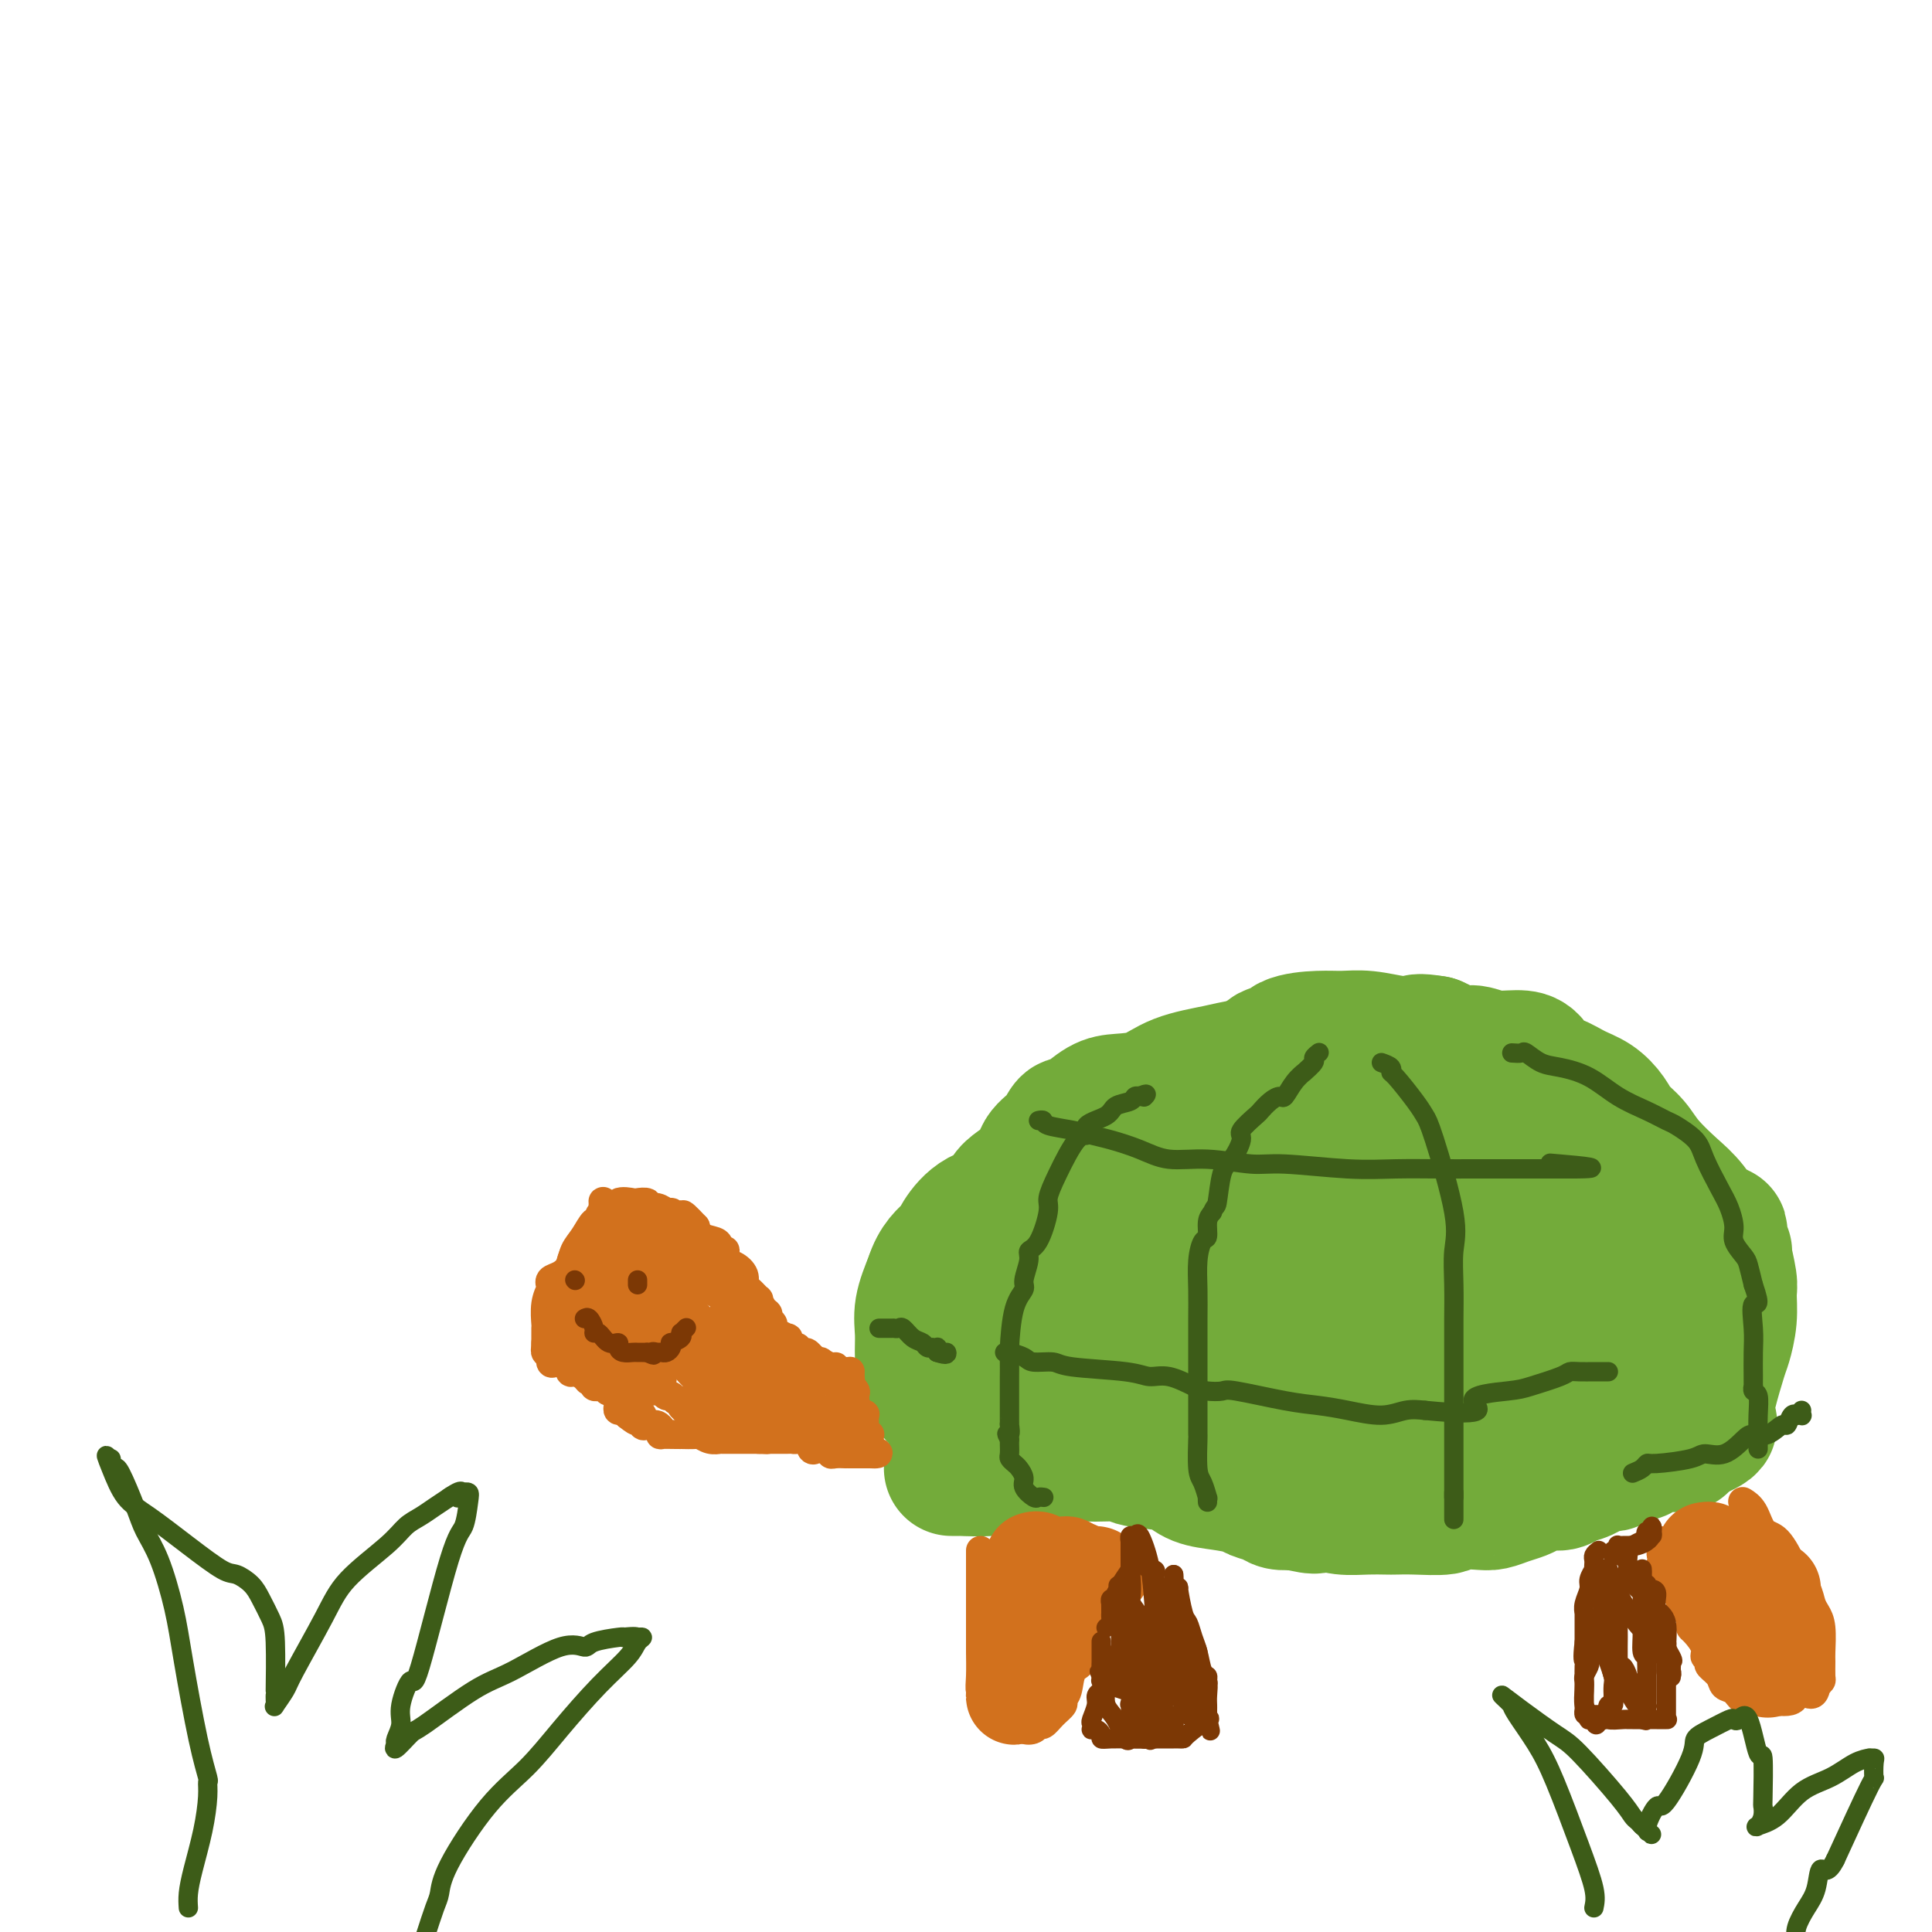 <svg viewBox='0 0 400 400' version='1.1' xmlns='http://www.w3.org/2000/svg' xmlns:xlink='http://www.w3.org/1999/xlink'><g fill='none' stroke='#73AB3A' stroke-width='28' stroke-linecap='round' stroke-linejoin='round'><path d='M197,304c1.010,0.007 2.019,0.013 2,0c-0.019,-0.013 -1.068,-0.046 0,0c1.068,0.046 4.253,0.170 6,0c1.747,-0.170 2.058,-0.634 4,-1c1.942,-0.366 5.517,-0.635 8,-1c2.483,-0.365 3.874,-0.827 5,-1c1.126,-0.173 1.986,-0.057 3,0c1.014,0.057 2.182,0.056 4,0c1.818,-0.056 4.284,-0.166 5,0c0.716,0.166 -0.320,0.608 1,1c1.320,0.392 4.994,0.735 7,1c2.006,0.265 2.342,0.452 3,1c0.658,0.548 1.636,1.456 3,2c1.364,0.544 3.113,0.724 5,1c1.887,0.276 3.912,0.649 5,1c1.088,0.351 1.240,0.682 2,1c0.760,0.318 2.128,0.624 3,1c0.872,0.376 1.249,0.822 2,1c0.751,0.178 1.875,0.089 3,0'/><path d='M268,311c6.092,1.563 4.322,0.471 4,0c-0.322,-0.471 0.805,-0.322 2,0c1.195,0.322 2.459,0.818 4,1c1.541,0.182 3.359,0.050 5,0c1.641,-0.050 3.104,-0.017 4,0c0.896,0.017 1.223,0.018 2,0c0.777,-0.018 2.003,-0.057 4,0c1.997,0.057 4.764,0.208 6,0c1.236,-0.208 0.940,-0.777 2,-1c1.060,-0.223 3.477,-0.101 5,0c1.523,0.101 2.154,0.181 3,0c0.846,-0.181 1.907,-0.622 3,-1c1.093,-0.378 2.218,-0.693 3,-1c0.782,-0.307 1.222,-0.606 2,-1c0.778,-0.394 1.893,-0.884 3,-1c1.107,-0.116 2.207,0.143 3,0c0.793,-0.143 1.280,-0.687 2,-1c0.720,-0.313 1.674,-0.395 3,-1c1.326,-0.605 3.026,-1.734 4,-2c0.974,-0.266 1.224,0.331 2,0c0.776,-0.331 2.079,-1.591 3,-2c0.921,-0.409 1.462,0.034 2,0c0.538,-0.034 1.074,-0.545 2,-1c0.926,-0.455 2.242,-0.853 3,-1c0.758,-0.147 0.958,-0.042 1,0c0.042,0.042 -0.074,0.022 0,0c0.074,-0.022 0.340,-0.047 1,0c0.660,0.047 1.716,0.167 2,0c0.284,-0.167 -0.205,-0.619 0,-1c0.205,-0.381 1.102,-0.690 2,-1'/><path d='M350,297c6.743,-2.684 3.102,-2.393 2,-3c-1.102,-0.607 0.336,-2.110 1,-3c0.664,-0.890 0.556,-1.166 1,-3c0.444,-1.834 1.441,-5.226 2,-7c0.559,-1.774 0.682,-1.930 1,-3c0.318,-1.070 0.832,-3.055 1,-5c0.168,-1.945 -0.011,-3.849 0,-5c0.011,-1.151 0.213,-1.547 0,-3c-0.213,-1.453 -0.842,-3.961 -1,-5c-0.158,-1.039 0.155,-0.609 0,-1c-0.155,-0.391 -0.778,-1.603 -1,-2c-0.222,-0.397 -0.044,0.021 0,0c0.044,-0.021 -0.048,-0.482 0,-1c0.048,-0.518 0.235,-1.093 0,-1c-0.235,0.093 -0.891,0.853 -2,0c-1.109,-0.853 -2.671,-3.320 -4,-5c-1.329,-1.680 -2.424,-2.574 -4,-4c-1.576,-1.426 -3.632,-3.383 -5,-5c-1.368,-1.617 -2.049,-2.894 -3,-4c-0.951,-1.106 -2.172,-2.041 -3,-3c-0.828,-0.959 -1.261,-1.943 -2,-3c-0.739,-1.057 -1.783,-2.188 -3,-3c-1.217,-0.812 -2.606,-1.304 -4,-2c-1.394,-0.696 -2.791,-1.597 -4,-2c-1.209,-0.403 -2.228,-0.308 -3,-1c-0.772,-0.692 -1.296,-2.170 -2,-3c-0.704,-0.830 -1.586,-1.013 -3,-1c-1.414,0.013 -3.358,0.220 -5,0c-1.642,-0.220 -2.980,-0.867 -4,-1c-1.020,-0.133 -1.720,0.248 -3,0c-1.280,-0.248 -3.140,-1.124 -5,-2'/><path d='M297,216c-3.837,-0.635 -3.430,-0.223 -4,0c-0.570,0.223 -2.117,0.258 -4,0c-1.883,-0.258 -4.100,-0.807 -6,-1c-1.900,-0.193 -3.481,-0.030 -5,0c-1.519,0.030 -2.976,-0.073 -5,0c-2.024,0.073 -4.614,0.321 -6,1c-1.386,0.679 -1.568,1.789 -2,2c-0.432,0.211 -1.115,-0.477 -2,0c-0.885,0.477 -1.971,2.120 -3,3c-1.029,0.880 -2.001,0.999 -3,2c-0.999,1.001 -2.025,2.886 -3,5c-0.975,2.114 -1.900,4.458 -3,6c-1.100,1.542 -2.376,2.283 -3,4c-0.624,1.717 -0.597,4.410 -1,6c-0.403,1.590 -1.237,2.076 -2,3c-0.763,0.924 -1.457,2.287 -2,3c-0.543,0.713 -0.936,0.775 -1,1c-0.064,0.225 0.201,0.612 0,1c-0.201,0.388 -0.870,0.776 -1,1c-0.130,0.224 0.277,0.282 0,1c-0.277,0.718 -1.237,2.095 -2,3c-0.763,0.905 -1.329,1.339 -2,2c-0.671,0.661 -1.448,1.550 -2,4c-0.552,2.450 -0.880,6.460 -1,8c-0.120,1.540 -0.032,0.608 0,1c0.032,0.392 0.009,2.108 0,3c-0.009,0.892 -0.002,0.961 0,1c0.002,0.039 0.001,0.049 0,0c-0.001,-0.049 -0.000,-0.157 0,0c0.000,0.157 0.000,0.578 0,1'/><path d='M234,277c-0.142,2.384 0.002,1.346 0,1c-0.002,-0.346 -0.150,0.002 0,0c0.150,-0.002 0.597,-0.353 0,0c-0.597,0.353 -2.240,1.409 -3,2c-0.760,0.591 -0.638,0.717 -1,1c-0.362,0.283 -1.208,0.724 -2,1c-0.792,0.276 -1.529,0.387 -2,1c-0.471,0.613 -0.676,1.727 -1,2c-0.324,0.273 -0.766,-0.295 -2,0c-1.234,0.295 -3.259,1.452 -5,2c-1.741,0.548 -3.198,0.487 -4,1c-0.802,0.513 -0.950,1.602 -3,2c-2.050,0.398 -6.003,0.107 -8,0c-1.997,-0.107 -2.038,-0.029 -2,0c0.038,0.029 0.155,0.008 0,0c-0.155,-0.008 -0.581,-0.002 -1,0c-0.419,0.002 -0.831,0.002 -1,0c-0.169,-0.002 -0.096,-0.004 0,0c0.096,0.004 0.213,0.014 0,0c-0.213,-0.014 -0.757,-0.050 -1,0c-0.243,0.050 -0.184,0.188 -1,0c-0.816,-0.188 -2.505,-0.703 -3,-1c-0.495,-0.297 0.206,-0.377 0,-1c-0.206,-0.623 -1.318,-1.788 -2,-3c-0.682,-1.212 -0.936,-2.469 -1,-4c-0.064,-1.531 0.060,-3.335 0,-5c-0.060,-1.665 -0.303,-3.190 0,-5c0.303,-1.810 1.151,-3.905 2,-6'/><path d='M193,265c1.137,-3.711 2.979,-4.988 4,-6c1.021,-1.012 1.219,-1.757 2,-3c0.781,-1.243 2.144,-2.983 4,-4c1.856,-1.017 4.206,-1.310 5,-2c0.794,-0.690 0.034,-1.776 1,-3c0.966,-1.224 3.659,-2.587 5,-4c1.341,-1.413 1.330,-2.877 2,-4c0.670,-1.123 2.020,-1.905 3,-3c0.980,-1.095 1.589,-2.503 2,-3c0.411,-0.497 0.622,-0.082 1,0c0.378,0.082 0.922,-0.170 2,-1c1.078,-0.830 2.689,-2.239 4,-3c1.311,-0.761 2.322,-0.873 4,-1c1.678,-0.127 4.022,-0.267 6,-1c1.978,-0.733 3.588,-2.057 6,-3c2.412,-0.943 5.626,-1.506 8,-2c2.374,-0.494 3.908,-0.921 5,-1c1.092,-0.079 1.741,0.189 3,0c1.259,-0.189 3.128,-0.836 5,-1c1.872,-0.164 3.748,0.155 5,0c1.252,-0.155 1.881,-0.785 3,-1c1.119,-0.215 2.729,-0.014 4,0c1.271,0.014 2.203,-0.158 3,0c0.797,0.158 1.459,0.644 3,1c1.541,0.356 3.959,0.580 5,1c1.041,0.420 0.704,1.036 2,2c1.296,0.964 4.226,2.275 6,3c1.774,0.725 2.393,0.864 3,1c0.607,0.136 1.202,0.267 2,1c0.798,0.733 1.799,2.066 3,3c1.201,0.934 2.600,1.467 4,2'/><path d='M308,233c4.564,2.751 1.976,2.628 2,3c0.024,0.372 2.662,1.240 4,2c1.338,0.760 1.378,1.411 2,2c0.622,0.589 1.828,1.115 3,2c1.172,0.885 2.309,2.128 3,3c0.691,0.872 0.934,1.372 1,2c0.066,0.628 -0.045,1.383 1,2c1.045,0.617 3.245,1.097 4,2c0.755,0.903 0.066,2.231 0,3c-0.066,0.769 0.490,0.979 1,1c0.510,0.021 0.974,-0.148 1,0c0.026,0.148 -0.384,0.614 0,1c0.384,0.386 1.564,0.693 2,1c0.436,0.307 0.127,0.613 0,1c-0.127,0.387 -0.073,0.855 0,1c0.073,0.145 0.166,-0.031 0,0c-0.166,0.031 -0.590,0.270 0,1c0.590,0.730 2.196,1.949 3,3c0.804,1.051 0.807,1.932 1,3c0.193,1.068 0.578,2.324 1,3c0.422,0.676 0.883,0.774 1,1c0.117,0.226 -0.109,0.581 0,1c0.109,0.419 0.555,0.904 1,1c0.445,0.096 0.890,-0.195 1,0c0.110,0.195 -0.114,0.875 0,1c0.114,0.125 0.566,-0.306 1,0c0.434,0.306 0.848,1.350 1,2c0.152,0.650 0.041,0.906 0,1c-0.041,0.094 -0.012,0.027 0,0c0.012,-0.027 0.006,-0.013 0,0'/><path d='M342,276c2.312,4.194 1.093,2.181 0,2c-1.093,-0.181 -2.060,1.472 -3,2c-0.940,0.528 -1.851,-0.067 -3,0c-1.149,0.067 -2.534,0.796 -4,1c-1.466,0.204 -3.012,-0.118 -4,0c-0.988,0.118 -1.420,0.677 -2,1c-0.580,0.323 -1.310,0.411 -2,1c-0.690,0.589 -1.340,1.678 -2,2c-0.660,0.322 -1.331,-0.124 -2,0c-0.669,0.124 -1.335,0.818 -2,1c-0.665,0.182 -1.329,-0.147 -2,0c-0.671,0.147 -1.349,0.770 -2,1c-0.651,0.230 -1.274,0.065 -2,0c-0.726,-0.065 -1.556,-0.031 -3,0c-1.444,0.031 -3.504,0.059 -4,0c-0.496,-0.059 0.572,-0.204 0,0c-0.572,0.204 -2.784,0.759 -4,1c-1.216,0.241 -1.434,0.169 -2,0c-0.566,-0.169 -1.479,-0.434 -3,0c-1.521,0.434 -3.651,1.566 -5,2c-1.349,0.434 -1.919,0.170 -3,0c-1.081,-0.170 -2.675,-0.245 -4,0c-1.325,0.245 -2.381,0.812 -3,1c-0.619,0.188 -0.800,-0.002 -2,0c-1.200,0.002 -3.420,0.198 -5,0c-1.580,-0.198 -2.520,-0.788 -4,-1c-1.480,-0.212 -3.500,-0.047 -5,0c-1.500,0.047 -2.481,-0.026 -4,0c-1.519,0.026 -3.577,0.150 -5,0c-1.423,-0.150 -2.212,-0.575 -3,-1'/><path d='M253,289c-5.207,-0.297 -4.223,-0.041 -5,0c-0.777,0.041 -3.313,-0.133 -6,0c-2.687,0.133 -5.525,0.572 -7,1c-1.475,0.428 -1.588,0.845 -3,1c-1.412,0.155 -4.125,0.050 -5,0c-0.875,-0.050 0.086,-0.044 0,0c-0.086,0.044 -1.220,0.124 -2,0c-0.780,-0.124 -1.207,-0.454 -4,-1c-2.793,-0.546 -7.954,-1.308 -10,-2c-2.046,-0.692 -0.979,-1.314 -2,-2c-1.021,-0.686 -4.130,-1.437 -6,-2c-1.870,-0.563 -2.501,-0.940 -3,-1c-0.499,-0.060 -0.866,0.195 -1,0c-0.134,-0.195 -0.036,-0.839 0,-1c0.036,-0.161 0.008,0.163 0,0c-0.008,-0.163 0.004,-0.811 0,-1c-0.004,-0.189 -0.023,0.083 0,0c0.023,-0.083 0.088,-0.520 0,-1c-0.088,-0.480 -0.329,-1.004 0,-2c0.329,-0.996 1.227,-2.463 2,-4c0.773,-1.537 1.422,-3.143 2,-4c0.578,-0.857 1.086,-0.966 1,-1c-0.086,-0.034 -0.768,0.006 0,-1c0.768,-1.006 2.984,-3.057 4,-4c1.016,-0.943 0.832,-0.779 1,-1c0.168,-0.221 0.690,-0.826 2,-2c1.310,-1.174 3.409,-2.917 5,-4c1.591,-1.083 2.674,-1.507 4,-2c1.326,-0.493 2.896,-1.056 5,-2c2.104,-0.944 4.744,-2.270 7,-3c2.256,-0.730 4.128,-0.865 6,-1'/><path d='M238,249c5.854,-2.481 6.989,-2.683 8,-3c1.011,-0.317 1.899,-0.749 3,-1c1.101,-0.251 2.416,-0.320 4,-1c1.584,-0.680 3.438,-1.972 5,-3c1.562,-1.028 2.832,-1.793 4,-2c1.168,-0.207 2.234,0.145 4,0c1.766,-0.145 4.234,-0.786 6,-1c1.766,-0.214 2.832,-0.002 4,0c1.168,0.002 2.438,-0.205 4,0c1.562,0.205 3.415,0.823 5,1c1.585,0.177 2.902,-0.085 4,0c1.098,0.085 1.979,0.519 3,1c1.021,0.481 2.184,1.008 4,1c1.816,-0.008 4.285,-0.553 6,0c1.715,0.553 2.677,2.203 4,3c1.323,0.797 3.007,0.742 4,1c0.993,0.258 1.296,0.828 2,1c0.704,0.172 1.808,-0.055 2,0c0.192,0.055 -0.527,0.390 0,1c0.527,0.610 2.301,1.493 3,2c0.699,0.507 0.323,0.638 0,1c-0.323,0.362 -0.591,0.955 0,2c0.591,1.045 2.043,2.543 2,4c-0.043,1.457 -1.579,2.872 -2,4c-0.421,1.128 0.274,1.967 0,3c-0.274,1.033 -1.517,2.260 -2,3c-0.483,0.740 -0.207,0.994 0,1c0.207,0.006 0.344,-0.235 0,0c-0.344,0.235 -1.170,0.948 -3,2c-1.830,1.052 -4.666,2.443 -7,3c-2.334,0.557 -4.167,0.278 -6,0'/><path d='M299,272c-4.138,0.464 -7.983,0.124 -11,0c-3.017,-0.124 -5.206,-0.033 -7,0c-1.794,0.033 -3.195,0.008 -5,0c-1.805,-0.008 -4.016,-0.000 -5,0c-0.984,0.000 -0.740,-0.007 -1,0c-0.260,0.007 -1.024,0.027 -2,0c-0.976,-0.027 -2.164,-0.102 -3,0c-0.836,0.102 -1.319,0.381 -2,0c-0.681,-0.381 -1.559,-1.422 -2,-2c-0.441,-0.578 -0.444,-0.693 -1,-1c-0.556,-0.307 -1.666,-0.806 -2,-1c-0.334,-0.194 0.106,-0.082 0,0c-0.106,0.082 -0.760,0.134 -1,0c-0.240,-0.134 -0.067,-0.455 0,-1c0.067,-0.545 0.027,-1.313 0,-2c-0.027,-0.687 -0.040,-1.294 0,-2c0.040,-0.706 0.132,-1.513 0,-2c-0.132,-0.487 -0.490,-0.656 1,-2c1.490,-1.344 4.826,-3.862 7,-5c2.174,-1.138 3.185,-0.894 4,-1c0.815,-0.106 1.432,-0.560 3,-1c1.568,-0.440 4.086,-0.864 6,-1c1.914,-0.136 3.225,0.016 4,0c0.775,-0.016 1.015,-0.200 2,0c0.985,0.200 2.716,0.786 5,1c2.284,0.214 5.122,0.057 7,0c1.878,-0.057 2.796,-0.015 4,0c1.204,0.015 2.694,0.004 4,0c1.306,-0.004 2.429,-0.001 3,0c0.571,0.001 0.592,0.000 1,0c0.408,-0.000 1.204,-0.000 2,0'/><path d='M310,252c5.891,0.000 1.617,0.000 0,0c-1.617,0.000 -0.578,0.000 0,0c0.578,0.000 0.694,0.000 1,0c0.306,-0.000 0.802,0.000 1,0c0.198,-0.000 0.099,0.000 0,0'/></g>
<g fill='none' stroke='#D2711D' stroke-width='6' stroke-linecap='round' stroke-linejoin='round'><path d='M176,284c-0.484,0.009 -0.969,0.017 -1,0c-0.031,-0.017 0.390,-0.061 0,0c-0.390,0.061 -1.592,0.227 -2,0c-0.408,-0.227 -0.021,-0.845 0,-1c0.021,-0.155 -0.324,0.154 -1,0c-0.676,-0.154 -1.682,-0.772 -2,-1c-0.318,-0.228 0.052,-0.065 0,0c-0.052,0.065 -0.526,0.033 -1,0'/><path d='M169,282c-1.306,-0.531 -1.071,-0.859 -1,-1c0.071,-0.141 -0.024,-0.094 0,0c0.024,0.094 0.165,0.235 0,0c-0.165,-0.235 -0.637,-0.848 -1,-1c-0.363,-0.152 -0.618,0.156 -1,0c-0.382,-0.156 -0.891,-0.777 -1,-1c-0.109,-0.223 0.180,-0.050 0,0c-0.180,0.050 -0.831,-0.024 -1,0c-0.169,0.024 0.144,0.147 0,0c-0.144,-0.147 -0.747,-0.564 -1,-1c-0.253,-0.436 -0.158,-0.890 0,-1c0.158,-0.110 0.378,0.125 0,0c-0.378,-0.125 -1.354,-0.611 -2,-1c-0.646,-0.389 -0.960,-0.680 -1,-1c-0.040,-0.320 0.195,-0.668 0,-1c-0.195,-0.332 -0.821,-0.647 -1,-1c-0.179,-0.353 0.089,-0.742 0,-1c-0.089,-0.258 -0.536,-0.383 -1,-1c-0.464,-0.617 -0.946,-1.726 -1,-2c-0.054,-0.274 0.320,0.287 0,0c-0.320,-0.287 -1.333,-1.424 -2,-2c-0.667,-0.576 -0.988,-0.593 -1,-1c-0.012,-0.407 0.285,-1.204 0,-2c-0.285,-0.796 -1.152,-1.589 -2,-2c-0.848,-0.411 -1.678,-0.439 -2,-1c-0.322,-0.561 -0.135,-1.655 0,-2c0.135,-0.345 0.219,0.060 0,0c-0.219,-0.060 -0.739,-0.583 -1,-1c-0.261,-0.417 -0.263,-0.728 -1,-1c-0.737,-0.272 -2.211,-0.506 -3,-1c-0.789,-0.494 -0.895,-1.247 -1,-2'/><path d='M144,254c-4.213,-4.515 -2.244,-1.802 -2,-1c0.244,0.802 -1.235,-0.306 -2,-1c-0.765,-0.694 -0.816,-0.974 -1,-1c-0.184,-0.026 -0.502,0.203 -1,0c-0.498,-0.203 -1.178,-0.839 -2,-1c-0.822,-0.161 -1.786,0.151 -2,0c-0.214,-0.151 0.323,-0.765 0,-1c-0.323,-0.235 -1.504,-0.092 -2,0c-0.496,0.092 -0.305,0.132 -1,0c-0.695,-0.132 -2.277,-0.437 -3,0c-0.723,0.437 -0.588,1.617 -1,2c-0.412,0.383 -1.370,-0.032 -2,0c-0.630,0.032 -0.932,0.511 -1,1c-0.068,0.489 0.099,0.988 0,1c-0.099,0.012 -0.463,-0.463 -1,0c-0.537,0.463 -1.248,1.864 -2,3c-0.752,1.136 -1.546,2.007 -2,3c-0.454,0.993 -0.566,2.107 -1,3c-0.434,0.893 -1.188,1.563 -2,2c-0.812,0.437 -1.682,0.639 -2,1c-0.318,0.361 -0.084,0.879 0,1c0.084,0.121 0.019,-0.156 0,0c-0.019,0.156 0.009,0.746 0,1c-0.009,0.254 -0.055,0.171 0,0c0.055,-0.171 0.211,-0.432 0,0c-0.211,0.432 -0.789,1.555 -1,3c-0.211,1.445 -0.057,3.212 0,4c0.057,0.788 0.015,0.597 0,1c-0.015,0.403 -0.004,1.401 0,2c0.004,0.599 0.002,0.800 0,1'/><path d='M113,278c-0.155,2.084 -0.043,1.294 0,1c0.043,-0.294 0.015,-0.092 0,0c-0.015,0.092 -0.018,0.075 0,0c0.018,-0.075 0.057,-0.209 0,0c-0.057,0.209 -0.209,0.760 0,1c0.209,0.240 0.781,0.167 1,0c0.219,-0.167 0.086,-0.429 0,0c-0.086,0.429 -0.126,1.550 0,2c0.126,0.450 0.419,0.228 1,0c0.581,-0.228 1.451,-0.464 2,0c0.549,0.464 0.778,1.627 1,2c0.222,0.373 0.438,-0.045 1,0c0.562,0.045 1.470,0.552 2,1c0.530,0.448 0.681,0.838 1,1c0.319,0.162 0.806,0.095 1,0c0.194,-0.095 0.095,-0.218 0,0c-0.095,0.218 -0.185,0.776 0,1c0.185,0.224 0.646,0.115 1,0c0.354,-0.115 0.603,-0.237 1,0c0.397,0.237 0.944,0.833 1,1c0.056,0.167 -0.377,-0.096 0,0c0.377,0.096 1.564,0.552 2,1c0.436,0.448 0.120,0.890 0,1c-0.120,0.110 -0.043,-0.111 0,0c0.043,0.111 0.053,0.556 0,1c-0.053,0.444 -0.168,0.889 0,1c0.168,0.111 0.619,-0.111 1,0c0.381,0.111 0.690,0.556 1,1'/><path d='M130,293c2.873,2.320 1.555,0.622 1,0c-0.555,-0.622 -0.346,-0.166 0,0c0.346,0.166 0.829,0.042 1,0c0.171,-0.042 0.031,-0.004 0,0c-0.031,0.004 0.047,-0.027 0,0c-0.047,0.027 -0.220,0.113 0,0c0.220,-0.113 0.832,-0.423 1,0c0.168,0.423 -0.109,1.580 0,2c0.109,0.420 0.604,0.102 1,0c0.396,-0.102 0.692,0.011 1,0c0.308,-0.011 0.629,-0.147 1,0c0.371,0.147 0.794,0.575 1,1c0.206,0.425 0.196,0.846 0,1c-0.196,0.154 -0.578,0.042 0,0c0.578,-0.042 2.115,-0.012 3,0c0.885,0.012 1.118,0.007 1,0c-0.118,-0.007 -0.588,-0.016 0,0c0.588,0.016 2.234,0.057 3,0c0.766,-0.057 0.652,-0.211 1,0c0.348,0.211 1.159,0.789 2,1c0.841,0.211 1.712,0.057 2,0c0.288,-0.057 -0.006,-0.015 0,0c0.006,0.015 0.312,0.004 1,0c0.688,-0.004 1.758,-0.001 2,0c0.242,0.001 -0.343,0.000 0,0c0.343,-0.000 1.616,-0.000 2,0c0.384,0.000 -0.121,0.000 0,0c0.121,-0.000 0.867,-0.000 1,0c0.133,0.000 -0.349,0.000 0,0c0.349,-0.000 1.528,-0.000 2,0c0.472,0.000 0.236,0.000 0,0'/><path d='M157,298c3.267,0.155 1.435,0.041 1,0c-0.435,-0.041 0.527,-0.011 1,0c0.473,0.011 0.456,0.003 1,0c0.544,-0.003 1.650,-0.000 2,0c0.350,0.000 -0.057,-0.002 0,0c0.057,0.002 0.579,0.008 1,0c0.421,-0.008 0.743,-0.030 1,0c0.257,0.030 0.450,0.113 1,0c0.550,-0.113 1.456,-0.422 2,0c0.544,0.422 0.724,1.576 1,2c0.276,0.424 0.648,0.117 1,0c0.352,-0.117 0.685,-0.046 1,0c0.315,0.046 0.614,0.065 1,0c0.386,-0.065 0.859,-0.214 1,0c0.141,0.214 -0.051,0.789 0,1c0.051,0.211 0.343,0.056 1,0c0.657,-0.056 1.678,-0.015 2,0c0.322,0.015 -0.054,0.004 0,0c0.054,-0.004 0.539,-0.001 1,0c0.461,0.001 0.898,0.000 1,0c0.102,-0.000 -0.130,-0.000 0,0c0.130,0.000 0.622,0.000 1,0c0.378,-0.000 0.640,-0.000 1,0c0.360,0.000 0.817,0.000 1,0c0.183,-0.000 0.091,-0.000 0,0'/><path d='M180,301c3.558,0.226 0.953,-0.709 0,-1c-0.953,-0.291 -0.255,0.062 0,0c0.255,-0.062 0.068,-0.538 0,-1c-0.068,-0.462 -0.017,-0.909 0,-1c0.017,-0.091 0.001,0.173 0,0c-0.001,-0.173 0.014,-0.782 0,-1c-0.014,-0.218 -0.056,-0.046 0,0c0.056,0.046 0.211,-0.034 0,0c-0.211,0.034 -0.787,0.180 -1,0c-0.213,-0.180 -0.061,-0.688 0,-1c0.061,-0.312 0.031,-0.427 0,-1c-0.031,-0.573 -0.065,-1.602 0,-2c0.065,-0.398 0.228,-0.163 0,0c-0.228,0.163 -0.846,0.255 -1,0c-0.154,-0.255 0.155,-0.857 0,-1c-0.155,-0.143 -0.773,0.173 -1,0c-0.227,-0.173 -0.061,-0.834 0,-1c0.061,-0.166 0.017,0.163 0,0c-0.017,-0.163 -0.007,-0.817 0,-1c0.007,-0.183 0.012,0.106 0,0c-0.012,-0.106 -0.042,-0.605 0,-1c0.042,-0.395 0.155,-0.684 0,-1c-0.155,-0.316 -0.577,-0.658 -1,-1'/><path d='M176,287c-0.619,-2.327 -0.166,-1.145 0,-1c0.166,0.145 0.044,-0.747 0,-1c-0.044,-0.253 -0.012,0.133 0,0c0.012,-0.133 0.003,-0.783 0,-1c-0.003,-0.217 -0.002,0.001 0,0c0.002,-0.001 0.004,-0.221 0,0c-0.004,0.221 -0.015,0.883 0,1c0.015,0.117 0.057,-0.312 0,0c-0.057,0.312 -0.211,1.366 0,2c0.211,0.634 0.789,0.849 1,1c0.211,0.151 0.057,0.240 0,1c-0.057,0.760 -0.015,2.193 0,3c0.015,0.807 0.004,0.990 0,1c-0.004,0.010 -0.001,-0.151 0,0c0.001,0.151 0.000,0.615 0,1c-0.000,0.385 -0.000,0.691 0,1c0.000,0.309 0.000,0.623 0,1c-0.000,0.377 -0.000,0.819 0,1c0.000,0.181 0.000,0.100 0,0c-0.000,-0.100 -0.000,-0.219 0,0c0.000,0.219 0.000,0.777 0,1c-0.000,0.223 -0.000,0.112 0,0'/><path d='M177,298c0.198,2.226 0.194,0.793 0,0c-0.194,-0.793 -0.578,-0.944 -1,-1c-0.422,-0.056 -0.883,-0.015 -1,0c-0.117,0.015 0.108,0.004 0,0c-0.108,-0.004 -0.551,-0.001 -1,0c-0.449,0.001 -0.905,0.001 -1,0c-0.095,-0.001 0.171,-0.001 0,0c-0.171,0.001 -0.781,0.004 -1,0c-0.219,-0.004 -0.049,-0.015 0,0c0.049,0.015 -0.023,0.057 0,0c0.023,-0.057 0.142,-0.211 0,0c-0.142,0.211 -0.545,0.788 -1,1c-0.455,0.212 -0.962,0.058 -1,0c-0.038,-0.058 0.394,-0.019 0,0c-0.394,0.019 -1.612,0.019 -2,0c-0.388,-0.019 0.054,-0.058 0,0c-0.054,0.058 -0.606,0.212 -1,0c-0.394,-0.212 -0.631,-0.789 -1,-1c-0.369,-0.211 -0.869,-0.057 -1,0c-0.131,0.057 0.107,0.017 0,0c-0.107,-0.017 -0.560,-0.012 -1,0c-0.440,0.012 -0.867,0.032 -1,0c-0.133,-0.032 0.029,-0.118 0,0c-0.029,0.118 -0.248,0.438 -1,0c-0.752,-0.438 -2.037,-1.633 -3,-2c-0.963,-0.367 -1.606,0.093 -2,0c-0.394,-0.093 -0.541,-0.741 -1,-1c-0.459,-0.259 -1.229,-0.130 -2,0'/><path d='M154,294c-3.956,-0.558 -2.346,0.048 -2,0c0.346,-0.048 -0.571,-0.749 -1,-1c-0.429,-0.251 -0.370,-0.053 -1,0c-0.630,0.053 -1.949,-0.038 -3,0c-1.051,0.038 -1.836,0.207 -2,0c-0.164,-0.207 0.292,-0.790 0,-1c-0.292,-0.210 -1.331,-0.046 -2,0c-0.669,0.046 -0.967,-0.025 -1,0c-0.033,0.025 0.198,0.146 0,0c-0.198,-0.146 -0.826,-0.560 -1,-1c-0.174,-0.440 0.107,-0.906 0,-1c-0.107,-0.094 -0.603,0.185 -1,0c-0.397,-0.185 -0.694,-0.834 -1,-1c-0.306,-0.166 -0.622,0.152 -1,0c-0.378,-0.152 -0.818,-0.773 -1,-1c-0.182,-0.227 -0.104,-0.061 0,0c0.104,0.061 0.235,0.017 0,0c-0.235,-0.017 -0.836,-0.008 -1,0c-0.164,0.008 0.110,0.016 0,0c-0.110,-0.016 -0.603,-0.057 -1,0c-0.397,0.057 -0.699,0.211 -1,0c-0.301,-0.211 -0.603,-0.788 -1,-1c-0.397,-0.212 -0.889,-0.061 -1,0c-0.111,0.061 0.160,0.031 0,0c-0.160,-0.031 -0.751,-0.065 -1,0c-0.249,0.065 -0.158,0.228 0,0c0.158,-0.228 0.382,-0.846 0,-1c-0.382,-0.154 -1.370,0.154 -2,0c-0.630,-0.154 -0.900,-0.772 -1,-1c-0.100,-0.228 -0.028,-0.065 0,0c0.028,0.065 0.014,0.033 0,0'/><path d='M128,285c-4.253,-1.334 -1.885,-0.169 -1,0c0.885,0.169 0.288,-0.658 0,-1c-0.288,-0.342 -0.267,-0.199 -1,0c-0.733,0.199 -2.221,0.456 -3,0c-0.779,-0.456 -0.850,-1.623 -1,-2c-0.150,-0.377 -0.379,0.038 -1,0c-0.621,-0.038 -1.632,-0.528 -2,-1c-0.368,-0.472 -0.092,-0.927 0,-1c0.092,-0.073 0.000,0.234 0,0c-0.000,-0.234 0.091,-1.009 0,-1c-0.091,0.009 -0.364,0.802 -1,0c-0.636,-0.802 -1.634,-3.198 -2,-4c-0.366,-0.802 -0.100,-0.008 0,0c0.100,0.008 0.033,-0.769 0,-1c-0.033,-0.231 -0.034,0.085 0,0c0.034,-0.085 0.103,-0.572 0,-1c-0.103,-0.428 -0.377,-0.797 0,-1c0.377,-0.203 1.407,-0.240 2,-1c0.593,-0.760 0.751,-2.242 1,-3c0.249,-0.758 0.589,-0.791 1,-1c0.411,-0.209 0.893,-0.593 1,-1c0.107,-0.407 -0.160,-0.835 0,-1c0.160,-0.165 0.747,-0.066 1,0c0.253,0.066 0.171,0.100 0,1c-0.171,0.900 -0.431,2.665 -1,4c-0.569,1.335 -1.448,2.238 -2,3c-0.552,0.762 -0.776,1.381 -1,2'/><path d='M118,275c-0.464,1.351 -0.125,0.230 0,0c0.125,-0.230 0.036,0.431 0,1c-0.036,0.569 -0.020,1.046 0,1c0.020,-0.046 0.043,-0.615 0,-1c-0.043,-0.385 -0.151,-0.585 0,-1c0.151,-0.415 0.563,-1.043 1,-2c0.437,-0.957 0.901,-2.242 1,-3c0.099,-0.758 -0.167,-0.987 0,-1c0.167,-0.013 0.766,0.191 1,0c0.234,-0.191 0.101,-0.776 0,-1c-0.101,-0.224 -0.171,-0.088 0,0c0.171,0.088 0.582,0.126 1,0c0.418,-0.126 0.844,-0.418 1,0c0.156,0.418 0.041,1.544 0,2c-0.041,0.456 -0.008,0.242 0,1c0.008,0.758 -0.009,2.488 0,3c0.009,0.512 0.044,-0.195 0,0c-0.044,0.195 -0.166,1.293 0,1c0.166,-0.293 0.619,-1.977 1,-3c0.381,-1.023 0.691,-1.385 1,-3c0.309,-1.615 0.619,-4.485 1,-7c0.381,-2.515 0.833,-4.677 1,-6c0.167,-1.323 0.048,-1.807 0,-2c-0.048,-0.193 -0.024,-0.097 0,0'/><path d='M127,254c0.558,-3.528 -0.047,-2.346 0,0c0.047,2.346 0.745,5.858 1,8c0.255,2.142 0.069,2.913 0,4c-0.069,1.087 -0.019,2.489 0,4c0.019,1.511 0.007,3.131 0,4c-0.007,0.869 -0.007,0.987 0,1c0.007,0.013 0.023,-0.079 0,0c-0.023,0.079 -0.083,0.329 0,1c0.083,0.671 0.309,1.765 0,1c-0.309,-0.765 -1.155,-3.387 -2,-5c-0.845,-1.613 -1.691,-2.217 -2,-3c-0.309,-0.783 -0.083,-1.746 0,-2c0.083,-0.254 0.022,0.200 0,0c-0.022,-0.200 -0.006,-1.053 0,-1c0.006,0.053 0.002,1.012 0,2c-0.002,0.988 -0.000,2.006 0,3c0.000,0.994 0.000,1.965 0,3c-0.000,1.035 -0.000,2.133 0,3c0.000,0.867 0.000,1.503 0,2c-0.000,0.497 -0.000,0.856 0,1c0.000,0.144 0.000,0.072 0,0'/><path d='M124,280c0.114,2.147 0.399,0.513 0,-1c-0.399,-1.513 -1.482,-2.907 -2,-4c-0.518,-1.093 -0.473,-1.887 -1,-3c-0.527,-1.113 -1.627,-2.546 -2,-3c-0.373,-0.454 -0.018,0.072 0,0c0.018,-0.072 -0.300,-0.741 0,-1c0.300,-0.259 1.217,-0.109 2,0c0.783,0.109 1.432,0.177 2,0c0.568,-0.177 1.056,-0.598 2,0c0.944,0.598 2.344,2.216 3,3c0.656,0.784 0.568,0.734 1,2c0.432,1.266 1.384,3.848 2,5c0.616,1.152 0.895,0.872 1,1c0.105,0.128 0.038,0.662 0,1c-0.038,0.338 -0.045,0.479 0,1c0.045,0.521 0.141,1.424 0,1c-0.141,-0.424 -0.520,-2.173 -1,-3c-0.480,-0.827 -1.060,-0.732 -2,-2c-0.940,-1.268 -2.239,-3.899 -3,-5c-0.761,-1.101 -0.983,-0.671 -1,-1c-0.017,-0.329 0.171,-1.418 0,-2c-0.171,-0.582 -0.700,-0.657 -1,-1c-0.300,-0.343 -0.371,-0.955 0,-1c0.371,-0.045 1.186,0.478 2,1'/><path d='M126,268c-0.673,-1.468 0.643,1.362 2,3c1.357,1.638 2.755,2.086 4,4c1.245,1.914 2.337,5.296 3,7c0.663,1.704 0.896,1.729 1,2c0.104,0.271 0.080,0.788 0,1c-0.080,0.212 -0.217,0.120 0,0c0.217,-0.120 0.788,-0.270 1,0c0.212,0.270 0.064,0.958 0,1c-0.064,0.042 -0.044,-0.561 0,-2c0.044,-1.439 0.113,-3.714 0,-5c-0.113,-1.286 -0.409,-1.585 -1,-4c-0.591,-2.415 -1.478,-6.948 -2,-9c-0.522,-2.052 -0.679,-1.625 -1,-2c-0.321,-0.375 -0.806,-1.554 -1,-2c-0.194,-0.446 -0.098,-0.161 0,0c0.098,0.161 0.199,0.197 0,0c-0.199,-0.197 -0.697,-0.625 0,0c0.697,0.625 2.588,2.305 4,4c1.412,1.695 2.343,3.407 3,5c0.657,1.593 1.040,3.069 2,4c0.960,0.931 2.498,1.319 3,2c0.502,0.681 -0.030,1.657 0,2c0.030,0.343 0.624,0.054 1,0c0.376,-0.054 0.536,0.127 0,0c-0.536,-0.127 -1.768,-0.564 -3,-1'/><path d='M142,278c1.670,2.820 0.846,1.869 -1,-1c-1.846,-2.869 -4.715,-7.658 -7,-11c-2.285,-3.342 -3.987,-5.238 -5,-7c-1.013,-1.762 -1.336,-3.392 -2,-5c-0.664,-1.608 -1.667,-3.196 -2,-4c-0.333,-0.804 0.005,-0.823 0,-1c-0.005,-0.177 -0.351,-0.510 0,0c0.351,0.510 1.401,1.864 3,4c1.599,2.136 3.749,5.055 6,8c2.251,2.945 4.604,5.918 7,9c2.396,3.082 4.837,6.275 7,10c2.163,3.725 4.049,7.983 5,10c0.951,2.017 0.965,1.794 1,2c0.035,0.206 0.089,0.841 0,1c-0.089,0.159 -0.320,-0.157 0,0c0.320,0.157 1.193,0.786 0,0c-1.193,-0.786 -4.452,-2.988 -7,-5c-2.548,-2.012 -4.384,-3.835 -6,-6c-1.616,-2.165 -3.013,-4.673 -4,-6c-0.987,-1.327 -1.566,-1.471 -2,-2c-0.434,-0.529 -0.725,-1.441 -1,-2c-0.275,-0.559 -0.536,-0.766 -1,-1c-0.464,-0.234 -1.133,-0.495 -1,0c0.133,0.495 1.066,1.748 2,3'/><path d='M134,274c0.607,0.708 1.626,0.978 3,2c1.374,1.022 3.103,2.796 4,4c0.897,1.204 0.962,1.838 1,2c0.038,0.162 0.048,-0.149 0,0c-0.048,0.149 -0.155,0.758 0,1c0.155,0.242 0.572,0.117 1,0c0.428,-0.117 0.866,-0.225 1,0c0.134,0.225 -0.038,0.784 0,1c0.038,0.216 0.284,0.091 0,0c-0.284,-0.091 -1.098,-0.146 -3,-2c-1.902,-1.854 -4.890,-5.508 -7,-8c-2.110,-2.492 -3.341,-3.823 -4,-5c-0.659,-1.177 -0.745,-2.199 -1,-3c-0.255,-0.801 -0.681,-1.380 -1,-2c-0.319,-0.620 -0.533,-1.279 0,-1c0.533,0.279 1.814,1.498 3,2c1.186,0.502 2.278,0.289 5,2c2.722,1.711 7.072,5.347 9,7c1.928,1.653 1.432,1.322 2,2c0.568,0.678 2.200,2.364 3,3c0.800,0.636 0.767,0.222 1,0c0.233,-0.222 0.731,-0.253 1,0c0.269,0.253 0.309,0.789 0,1c-0.309,0.211 -0.968,0.095 -2,-1c-1.032,-1.095 -2.438,-3.170 -4,-5c-1.562,-1.830 -3.281,-3.415 -5,-5'/><path d='M141,269c-1.740,-2.521 -1.590,-3.823 -2,-5c-0.410,-1.177 -1.378,-2.229 -2,-3c-0.622,-0.771 -0.896,-1.262 -1,-2c-0.104,-0.738 -0.036,-1.723 0,-2c0.036,-0.277 0.041,0.153 0,0c-0.041,-0.153 -0.129,-0.891 0,-1c0.129,-0.109 0.473,0.409 1,1c0.527,0.591 1.237,1.254 2,2c0.763,0.746 1.580,1.575 2,2c0.420,0.425 0.442,0.448 1,1c0.558,0.552 1.653,1.635 2,2c0.347,0.365 -0.052,0.012 0,0c0.052,-0.012 0.556,0.316 1,1c0.444,0.684 0.828,1.724 0,1c-0.828,-0.724 -2.868,-3.213 -4,-4c-1.132,-0.787 -1.357,0.129 -2,0c-0.643,-0.129 -1.703,-1.302 -2,-2c-0.297,-0.698 0.171,-0.921 0,-1c-0.171,-0.079 -0.979,-0.016 -1,0c-0.021,0.016 0.747,-0.016 1,0c0.253,0.016 -0.009,0.081 0,0c0.009,-0.081 0.288,-0.309 1,0c0.712,0.309 1.856,1.154 3,2'/><path d='M141,261c1.166,0.676 2.081,1.865 3,3c0.919,1.135 1.844,2.217 3,3c1.156,0.783 2.545,1.267 3,2c0.455,0.733 -0.023,1.713 0,2c0.023,0.287 0.546,-0.120 1,0c0.454,0.120 0.840,0.767 1,1c0.160,0.233 0.096,0.050 0,0c-0.096,-0.050 -0.222,0.031 0,0c0.222,-0.031 0.793,-0.176 1,0c0.207,0.176 0.052,0.672 0,1c-0.052,0.328 0.001,0.487 -1,-1c-1.001,-1.487 -3.056,-4.620 -4,-6c-0.944,-1.380 -0.778,-1.005 -1,-1c-0.222,0.005 -0.832,-0.359 -1,-1c-0.168,-0.641 0.106,-1.559 0,-2c-0.106,-0.441 -0.593,-0.406 0,0c0.593,0.406 2.264,1.184 3,2c0.736,0.816 0.536,1.672 1,2c0.464,0.328 1.591,0.129 3,1c1.409,0.871 3.099,2.811 4,4c0.901,1.189 1.012,1.628 2,3c0.988,1.372 2.854,3.678 4,5c1.146,1.322 1.573,1.661 2,2'/><path d='M165,281c1.734,2.635 0.068,2.223 0,2c-0.068,-0.223 1.460,-0.256 2,0c0.540,0.256 0.091,0.800 0,1c-0.091,0.200 0.175,0.057 0,0c-0.175,-0.057 -0.790,-0.029 -1,0c-0.210,0.029 -0.014,0.060 -1,0c-0.986,-0.060 -3.153,-0.212 -6,-1c-2.847,-0.788 -6.373,-2.213 -8,-3c-1.627,-0.787 -1.354,-0.935 -2,-1c-0.646,-0.065 -2.210,-0.047 -3,0c-0.790,0.047 -0.806,0.125 -1,0c-0.194,-0.125 -0.566,-0.451 0,0c0.566,0.451 2.071,1.680 4,3c1.929,1.320 4.281,2.731 6,4c1.719,1.269 2.803,2.396 5,4c2.197,1.604 5.506,3.683 7,5c1.494,1.317 1.174,1.870 1,2c-0.174,0.130 -0.201,-0.165 0,0c0.201,0.165 0.629,0.790 1,1c0.371,0.210 0.685,0.004 1,0c0.315,-0.004 0.631,0.195 0,0c-0.631,-0.195 -2.208,-0.783 -3,-1c-0.792,-0.217 -0.798,-0.062 -2,-1c-1.202,-0.938 -3.601,-2.969 -6,-5'/><path d='M159,291c-3.008,-1.883 -5.527,-3.092 -7,-4c-1.473,-0.908 -1.898,-1.515 -2,-2c-0.102,-0.485 0.121,-0.848 0,-1c-0.121,-0.152 -0.584,-0.093 -1,0c-0.416,0.093 -0.785,0.221 -1,0c-0.215,-0.221 -0.276,-0.792 0,-1c0.276,-0.208 0.890,-0.054 1,0c0.110,0.054 -0.283,0.007 0,0c0.283,-0.007 1.242,0.026 3,1c1.758,0.974 4.314,2.888 6,4c1.686,1.112 2.503,1.423 3,2c0.497,0.577 0.673,1.421 1,2c0.327,0.579 0.806,0.892 1,1c0.194,0.108 0.104,0.009 0,0c-0.104,-0.009 -0.221,0.072 0,0c0.221,-0.072 0.781,-0.298 1,0c0.219,0.298 0.098,1.118 0,1c-0.098,-0.118 -0.173,-1.174 -1,-3c-0.827,-1.826 -2.407,-4.422 -4,-6c-1.593,-1.578 -3.199,-2.139 -4,-3c-0.801,-0.861 -0.798,-2.021 -1,-3c-0.202,-0.979 -0.609,-1.776 -1,-2c-0.391,-0.224 -0.764,0.126 -1,0c-0.236,-0.126 -0.333,-0.726 0,-1c0.333,-0.274 1.095,-0.221 2,0c0.905,0.221 1.952,0.611 3,1'/><path d='M157,277c1.983,0.878 4.440,3.073 6,4c1.560,0.927 2.222,0.587 3,1c0.778,0.413 1.673,1.579 2,2c0.327,0.421 0.087,0.099 0,0c-0.087,-0.099 -0.020,0.026 0,0c0.020,-0.026 -0.006,-0.204 0,0c0.006,0.204 0.043,0.791 0,1c-0.043,0.209 -0.165,0.040 0,0c0.165,-0.040 0.619,0.048 0,0c-0.619,-0.048 -2.310,-0.233 -4,-1c-1.690,-0.767 -3.380,-2.114 -5,-3c-1.620,-0.886 -3.171,-1.309 -4,-2c-0.829,-0.691 -0.938,-1.651 -1,-2c-0.062,-0.349 -0.078,-0.086 0,0c0.078,0.086 0.251,-0.004 0,0c-0.251,0.004 -0.924,0.101 -1,0c-0.076,-0.101 0.447,-0.402 1,0c0.553,0.402 1.138,1.507 2,2c0.862,0.493 2.003,0.375 3,1c0.997,0.625 1.851,1.993 3,3c1.149,1.007 2.593,1.654 3,2c0.407,0.346 -0.223,0.393 0,1c0.223,0.607 1.300,1.774 2,2c0.700,0.226 1.024,-0.489 1,0c-0.024,0.489 -0.396,2.184 0,3c0.396,0.816 1.560,0.755 2,1c0.440,0.245 0.157,0.797 0,1c-0.157,0.203 -0.188,0.058 0,0c0.188,-0.058 0.594,-0.029 1,0'/><path d='M171,293c2.725,2.658 0.537,1.303 0,1c-0.537,-0.303 0.578,0.447 1,1c0.422,0.553 0.153,0.909 0,1c-0.153,0.091 -0.188,-0.085 -1,0c-0.812,0.085 -2.400,0.429 -3,0c-0.600,-0.429 -0.212,-1.632 0,-2c0.212,-0.368 0.247,0.097 0,0c-0.247,-0.097 -0.776,-0.758 -1,-1c-0.224,-0.242 -0.144,-0.065 0,0c0.144,0.065 0.350,0.017 1,0c0.650,-0.017 1.742,-0.005 2,0c0.258,0.005 -0.320,0.001 0,0c0.320,-0.001 1.536,-0.001 2,0c0.464,0.001 0.175,0.001 0,0c-0.175,-0.001 -0.234,-0.004 0,0c0.234,0.004 0.763,0.014 1,0c0.237,-0.014 0.183,-0.054 0,0c-0.183,0.054 -0.494,0.200 0,0c0.494,-0.200 1.793,-0.747 2,-1c0.207,-0.253 -0.676,-0.212 -1,-1c-0.324,-0.788 -0.087,-2.404 0,-3c0.087,-0.596 0.025,-0.170 0,0c-0.025,0.170 -0.012,0.085 0,0'/><path d='M174,288c0.393,-0.773 0.876,-0.206 1,0c0.124,0.206 -0.111,0.052 0,0c0.111,-0.052 0.568,-0.003 1,0c0.432,0.003 0.837,-0.042 1,0c0.163,0.042 0.082,0.169 0,0c-0.082,-0.169 -0.165,-0.634 -1,-1c-0.835,-0.366 -2.424,-0.634 -4,-1c-1.576,-0.366 -3.141,-0.830 -4,-1c-0.859,-0.170 -1.014,-0.046 -1,0c0.014,0.046 0.196,0.012 0,0c-0.196,-0.012 -0.770,-0.004 -1,0c-0.230,0.004 -0.115,0.002 0,0'/><path d='M203,321c-0.000,0.693 -0.000,1.387 0,2c0.000,0.613 0.000,1.147 0,1c-0.000,-0.147 -0.000,-0.975 0,0c0.000,0.975 0.000,3.753 0,5c-0.000,1.247 -0.000,0.965 0,1c0.000,0.035 0.000,0.389 0,1c-0.000,0.611 -0.001,1.478 0,3c0.001,1.522 0.004,3.699 0,5c-0.004,1.301 -0.015,1.727 0,3c0.015,1.273 0.056,3.393 0,5c-0.056,1.607 -0.207,2.702 0,3c0.207,0.298 0.774,-0.201 1,0c0.226,0.201 0.113,1.100 0,2'/><path d='M204,352c0.338,4.977 0.682,1.920 1,1c0.318,-0.920 0.609,0.297 1,1c0.391,0.703 0.882,0.891 1,1c0.118,0.109 -0.138,0.138 0,0c0.138,-0.138 0.671,-0.442 1,0c0.329,0.442 0.456,1.631 1,2c0.544,0.369 1.507,-0.082 2,0c0.493,0.082 0.516,0.696 1,1c0.484,0.304 1.430,0.299 2,0c0.570,-0.299 0.765,-0.892 1,-1c0.235,-0.108 0.511,0.268 1,0c0.489,-0.268 1.190,-1.182 2,-2c0.810,-0.818 1.727,-1.540 2,-2c0.273,-0.460 -0.100,-0.656 0,-1c0.100,-0.344 0.672,-0.835 1,-2c0.328,-1.165 0.414,-3.004 1,-4c0.586,-0.996 1.674,-1.150 2,-2c0.326,-0.850 -0.111,-2.398 0,-3c0.111,-0.602 0.770,-0.259 1,0c0.230,0.259 0.031,0.435 0,0c-0.031,-0.435 0.104,-1.479 0,-2c-0.104,-0.521 -0.448,-0.517 0,-1c0.448,-0.483 1.690,-1.453 2,-2c0.310,-0.547 -0.310,-0.672 0,-1c0.310,-0.328 1.551,-0.858 2,-1c0.449,-0.142 0.107,0.106 0,0c-0.107,-0.106 0.023,-0.564 0,-1c-0.023,-0.436 -0.198,-0.848 0,-1c0.198,-0.152 0.771,-0.043 1,0c0.229,0.043 0.115,0.022 0,0'/><path d='M230,332c1.853,-3.575 0.484,-1.014 0,0c-0.484,1.014 -0.084,0.479 0,0c0.084,-0.479 -0.149,-0.903 0,-1c0.149,-0.097 0.680,0.133 1,0c0.320,-0.133 0.429,-0.628 1,-1c0.571,-0.372 1.603,-0.620 2,-1c0.397,-0.380 0.158,-0.890 0,-1c-0.158,-0.110 -0.235,0.181 0,0c0.235,-0.181 0.781,-0.833 1,-1c0.219,-0.167 0.110,0.151 0,0c-0.110,-0.151 -0.222,-0.771 0,-1c0.222,-0.229 0.778,-0.065 1,0c0.222,0.065 0.111,0.033 0,0'/><path d='M361,311c-0.184,-0.111 -0.368,-0.223 0,0c0.368,0.223 1.288,0.779 2,2c0.712,1.221 1.217,3.106 2,4c0.783,0.894 1.845,0.795 3,2c1.155,1.205 2.403,3.712 3,5c0.597,1.288 0.542,1.357 1,2c0.458,0.643 1.429,1.860 2,3c0.571,1.140 0.741,2.201 1,3c0.259,0.799 0.605,1.335 1,2c0.395,0.665 0.839,1.460 1,3c0.161,1.540 0.040,3.827 0,5c-0.040,1.173 -0.001,1.232 0,2c0.001,0.768 -0.038,2.245 0,3c0.038,0.755 0.154,0.787 0,1c-0.154,0.213 -0.577,0.606 -1,1'/><path d='M376,349c-0.316,3.199 -2.108,1.196 -3,1c-0.892,-0.196 -0.886,1.413 -2,2c-1.114,0.587 -3.348,0.150 -5,0c-1.652,-0.150 -2.723,-0.014 -3,0c-0.277,0.014 0.239,-0.093 0,0c-0.239,0.093 -1.234,0.386 -2,0c-0.766,-0.386 -1.302,-1.451 -2,-2c-0.698,-0.549 -1.559,-0.582 -2,-1c-0.441,-0.418 -0.462,-1.221 -1,-2c-0.538,-0.779 -1.592,-1.534 -2,-2c-0.408,-0.466 -0.168,-0.643 0,-1c0.168,-0.357 0.266,-0.894 0,-1c-0.266,-0.106 -0.894,0.219 -1,0c-0.106,-0.219 0.311,-0.981 0,-2c-0.311,-1.019 -1.351,-2.296 -2,-3c-0.649,-0.704 -0.909,-0.834 -1,-1c-0.091,-0.166 -0.014,-0.369 0,-1c0.014,-0.631 -0.035,-1.689 0,-2c0.035,-0.311 0.155,0.125 0,0c-0.155,-0.125 -0.585,-0.812 -1,-1c-0.415,-0.188 -0.815,0.122 -1,0c-0.185,-0.122 -0.155,-0.678 0,-1c0.155,-0.322 0.433,-0.412 0,-1c-0.433,-0.588 -1.579,-1.673 -2,-2c-0.421,-0.327 -0.116,0.106 0,0c0.116,-0.106 0.045,-0.749 0,-1c-0.045,-0.251 -0.064,-0.108 0,0c0.064,0.108 0.209,0.183 0,0c-0.209,-0.183 -0.774,-0.624 -1,-1c-0.226,-0.376 -0.113,-0.688 0,-1'/><path d='M345,326c-2.165,-3.973 -0.579,-1.906 0,-1c0.579,0.906 0.151,0.650 0,0c-0.151,-0.650 -0.026,-1.694 0,-2c0.026,-0.306 -0.045,0.125 0,0c0.045,-0.125 0.208,-0.808 0,-1c-0.208,-0.192 -0.788,0.106 -1,0c-0.212,-0.106 -0.057,-0.617 0,-1c0.057,-0.383 0.015,-0.639 0,-1c-0.015,-0.361 -0.004,-0.828 0,-1c0.004,-0.172 0.001,-0.049 0,0c-0.001,0.049 -0.001,0.025 0,0'/></g>
<g fill='none' stroke='#D2711D' stroke-width='20' stroke-linecap='round' stroke-linejoin='round'><path d='M214,323c-0.089,0.030 -0.179,0.061 0,0c0.179,-0.061 0.626,-0.212 1,0c0.374,0.212 0.674,0.789 1,1c0.326,0.211 0.679,0.057 1,0c0.321,-0.057 0.612,-0.016 1,0c0.388,0.016 0.875,0.007 1,0c0.125,-0.007 -0.111,-0.012 0,0c0.111,0.012 0.568,0.042 1,0c0.432,-0.042 0.838,-0.155 1,0c0.162,0.155 0.081,0.577 0,1'/><path d='M221,325c1.040,0.305 0.139,0.068 0,0c-0.139,-0.068 0.483,0.034 1,0c0.517,-0.034 0.927,-0.205 1,0c0.073,0.205 -0.191,0.787 0,1c0.191,0.213 0.839,0.057 1,0c0.161,-0.057 -0.163,-0.015 0,0c0.163,0.015 0.815,0.004 1,0c0.185,-0.004 -0.097,-0.002 0,0c0.097,0.002 0.572,0.003 1,0c0.428,-0.003 0.808,-0.011 1,0c0.192,0.011 0.195,0.042 0,0c-0.195,-0.042 -0.587,-0.156 -1,0c-0.413,0.156 -0.846,0.582 -1,1c-0.154,0.418 -0.027,0.829 0,1c0.027,0.171 -0.045,0.101 0,0c0.045,-0.101 0.208,-0.233 0,0c-0.208,0.233 -0.787,0.832 -1,1c-0.213,0.168 -0.061,-0.095 0,0c0.061,0.095 0.030,0.547 0,1'/><path d='M224,330c-0.913,0.861 -1.695,1.015 -2,1c-0.305,-0.015 -0.134,-0.197 0,0c0.134,0.197 0.229,0.772 0,1c-0.229,0.228 -0.784,0.107 -1,0c-0.216,-0.107 -0.094,-0.201 0,0c0.094,0.201 0.161,0.699 0,1c-0.161,0.301 -0.551,0.407 -1,1c-0.449,0.593 -0.957,1.674 -1,2c-0.043,0.326 0.380,-0.102 0,0c-0.380,0.102 -1.562,0.734 -2,1c-0.438,0.266 -0.131,0.165 0,0c0.131,-0.165 0.088,-0.395 0,0c-0.088,0.395 -0.220,1.416 -1,3c-0.780,1.584 -2.208,3.730 -3,5c-0.792,1.270 -0.948,1.665 -1,2c-0.052,0.335 0.000,0.612 0,1c-0.000,0.388 -0.053,0.889 0,1c0.053,0.111 0.210,-0.166 0,0c-0.210,0.166 -0.788,0.777 -1,1c-0.212,0.223 -0.057,0.060 0,0c0.057,-0.060 0.016,-0.017 0,0c-0.016,0.017 -0.008,0.009 0,0'/><path d='M211,350c-2.011,2.856 -0.539,-0.005 0,-1c0.539,-0.995 0.145,-0.123 0,0c-0.145,0.123 -0.040,-0.502 0,-1c0.040,-0.498 0.014,-0.867 0,-1c-0.014,-0.133 -0.018,-0.028 0,0c0.018,0.028 0.057,-0.021 0,-1c-0.057,-0.979 -0.212,-2.888 0,-4c0.212,-1.112 0.789,-1.426 1,-2c0.211,-0.574 0.057,-1.407 0,-2c-0.057,-0.593 -0.015,-0.946 0,-1c0.015,-0.054 0.004,0.192 0,0c-0.004,-0.192 -0.001,-0.821 0,-1c0.001,-0.179 0.000,0.093 0,0c-0.000,-0.093 -0.000,-0.550 0,-1c0.000,-0.450 0.000,-0.891 0,-1c-0.000,-0.109 -0.000,0.115 0,0c0.000,-0.115 0.000,-0.569 0,-1c-0.000,-0.431 -0.000,-0.837 0,-1c0.000,-0.163 0.000,-0.081 0,0'/><path d='M125,263c0.190,-0.447 0.379,-0.893 1,-1c0.621,-0.107 1.673,0.126 2,0c0.327,-0.126 -0.071,-0.612 0,-1c0.071,-0.388 0.611,-0.678 1,-1c0.389,-0.322 0.626,-0.675 1,-1c0.374,-0.325 0.885,-0.623 1,-1c0.115,-0.377 -0.166,-0.833 0,-1c0.166,-0.167 0.780,-0.044 1,0c0.220,0.044 0.045,0.011 0,0c-0.045,-0.011 0.040,0.001 0,0c-0.040,-0.001 -0.204,-0.014 0,0c0.204,0.014 0.776,0.055 1,0c0.224,-0.055 0.099,-0.207 0,0c-0.099,0.207 -0.171,0.773 0,1c0.171,0.227 0.586,0.113 1,0'/><path d='M134,258c1.348,-0.547 0.217,0.585 0,1c-0.217,0.415 0.480,0.112 1,0c0.520,-0.112 0.863,-0.032 1,0c0.137,0.032 0.069,0.016 0,0'/><path d='M353,321c0.424,-0.082 0.849,-0.164 1,0c0.151,0.164 0.030,0.573 0,1c-0.030,0.427 0.031,0.871 0,1c-0.031,0.129 -0.153,-0.057 0,0c0.153,0.057 0.580,0.358 1,1c0.420,0.642 0.834,1.626 1,2c0.166,0.374 0.083,0.139 0,0c-0.083,-0.139 -0.167,-0.183 0,0c0.167,0.183 0.583,0.591 1,1'/><path d='M357,327c0.731,0.986 0.559,0.450 1,1c0.441,0.550 1.495,2.186 2,3c0.505,0.814 0.461,0.804 1,1c0.539,0.196 1.661,0.596 2,1c0.339,0.404 -0.105,0.811 0,1c0.105,0.189 0.759,0.160 1,0c0.241,-0.160 0.067,-0.450 0,0c-0.067,0.450 -0.028,1.640 0,2c0.028,0.360 0.046,-0.109 0,0c-0.046,0.109 -0.157,0.798 0,1c0.157,0.202 0.581,-0.083 1,0c0.419,0.083 0.834,0.534 1,1c0.166,0.466 0.083,0.947 0,1c-0.083,0.053 -0.166,-0.323 0,0c0.166,0.323 0.580,1.344 1,2c0.420,0.656 0.844,0.945 1,1c0.156,0.055 0.042,-0.125 0,0c-0.042,0.125 -0.011,0.555 0,1c0.011,0.445 0.004,0.904 0,1c-0.004,0.096 -0.004,-0.170 0,0c0.004,0.170 0.012,0.778 0,1c-0.012,0.222 -0.044,0.060 0,0c0.044,-0.060 0.166,-0.016 0,0c-0.166,0.016 -0.619,0.005 -1,0c-0.381,-0.005 -0.691,-0.002 -1,0'/><path d='M366,345c0.000,1.131 0.000,0.459 0,0c-0.000,-0.459 -0.000,-0.704 0,-1c0.000,-0.296 0.000,-0.642 0,-1c-0.000,-0.358 -0.000,-0.727 0,-1c0.000,-0.273 0.000,-0.450 0,-1c-0.000,-0.550 -0.000,-1.474 0,-2c0.000,-0.526 0.000,-0.653 0,-1c-0.000,-0.347 -0.000,-0.915 0,-1c0.000,-0.085 0.000,0.314 0,0c-0.000,-0.314 -0.000,-1.342 0,-2c0.000,-0.658 0.000,-0.947 0,-1c-0.000,-0.053 -0.000,0.129 0,0c0.000,-0.129 0.000,-0.569 0,-1c-0.000,-0.431 -0.001,-0.851 0,-1c0.001,-0.149 0.004,-0.025 0,0c-0.004,0.025 -0.015,-0.049 0,0c0.015,0.049 0.057,0.220 0,0c-0.057,-0.220 -0.211,-0.830 0,-1c0.211,-0.170 0.789,0.099 1,0c0.211,-0.099 0.057,-0.565 0,-1c-0.057,-0.435 -0.016,-0.839 0,-1c0.016,-0.161 0.008,-0.081 0,0'/></g>
<g fill='none' stroke='#7C3805' stroke-width='4' stroke-linecap='round' stroke-linejoin='round'><path d='M243,326c0.032,0.350 0.064,0.700 0,1c-0.064,0.300 -0.224,0.551 0,1c0.224,0.449 0.833,1.096 1,1c0.167,-0.096 -0.109,-0.934 0,0c0.109,0.934 0.604,3.640 1,5c0.396,1.360 0.693,1.372 1,2c0.307,0.628 0.622,1.870 1,3c0.378,1.130 0.818,2.149 1,3c0.182,0.851 0.105,1.536 0,2c-0.105,0.464 -0.238,0.708 0,1c0.238,0.292 0.848,0.631 1,1c0.152,0.369 -0.156,0.767 0,1c0.156,0.233 0.774,0.300 1,1c0.226,0.700 0.061,2.033 0,3c-0.061,0.967 -0.016,1.569 0,2c0.016,0.431 0.004,0.693 0,1c-0.004,0.307 -0.001,0.659 0,1c0.001,0.341 0.001,0.670 0,1'/><path d='M250,356c1.099,4.629 0.348,1.202 0,0c-0.348,-1.202 -0.292,-0.178 0,0c0.292,0.178 0.821,-0.488 0,0c-0.821,0.488 -2.990,2.131 -4,3c-1.010,0.869 -0.859,0.965 -1,1c-0.141,0.035 -0.575,0.009 -1,0c-0.425,-0.009 -0.843,-0.003 -1,0c-0.157,0.003 -0.055,0.001 0,0c0.055,-0.001 0.063,-0.000 0,0c-0.063,0.000 -0.198,0.000 -1,0c-0.802,-0.000 -2.270,-0.000 -3,0c-0.730,0.000 -0.720,0.000 -1,0c-0.280,-0.000 -0.849,-0.000 -1,0c-0.151,0.000 0.117,0.000 0,0c-0.117,-0.000 -0.619,-0.001 -1,0c-0.381,0.001 -0.640,0.004 -1,0c-0.360,-0.004 -0.820,-0.014 -1,0c-0.180,0.014 -0.080,0.052 0,0c0.080,-0.052 0.140,-0.192 0,0c-0.140,0.192 -0.481,0.718 -1,0c-0.519,-0.718 -1.215,-2.680 -2,-4c-0.785,-1.320 -1.661,-1.999 -2,-3c-0.339,-1.001 -0.143,-2.323 0,-3c0.143,-0.677 0.234,-0.707 0,-1c-0.234,-0.293 -0.794,-0.848 -1,-1c-0.206,-0.152 -0.059,0.099 0,0c0.059,-0.099 0.029,-0.550 0,-1'/><path d='M228,347c-0.774,-1.979 -0.207,-0.427 0,0c0.207,0.427 0.056,-0.271 0,-1c-0.056,-0.729 -0.015,-1.488 0,-2c0.015,-0.512 0.004,-0.776 0,-1c-0.004,-0.224 -0.001,-0.406 0,-1c0.001,-0.594 0.000,-1.598 0,-2c-0.000,-0.402 -0.000,-0.201 0,0'/><path d='M229,337c0.423,-0.334 0.845,-0.668 1,-1c0.155,-0.332 0.042,-0.662 0,-1c-0.042,-0.338 -0.012,-0.683 0,-1c0.012,-0.317 0.007,-0.606 0,-1c-0.007,-0.394 -0.017,-0.893 0,-1c0.017,-0.107 0.060,0.179 0,0c-0.060,-0.179 -0.222,-0.821 0,-1c0.222,-0.179 0.829,0.106 1,0c0.171,-0.106 -0.094,-0.602 0,-1c0.094,-0.398 0.547,-0.699 1,-1'/><path d='M232,329c0.344,-1.283 -0.296,-0.490 0,-1c0.296,-0.510 1.529,-2.321 2,-3c0.471,-0.679 0.179,-0.224 0,0c-0.179,0.224 -0.244,0.219 0,0c0.244,-0.219 0.797,-0.650 1,-1c0.203,-0.350 0.054,-0.619 0,-1c-0.054,-0.381 -0.014,-0.873 0,-1c0.014,-0.127 0.003,0.110 0,0c-0.003,-0.110 0.002,-0.567 0,-1c-0.002,-0.433 -0.012,-0.843 0,-1c0.012,-0.157 0.044,-0.063 0,0c-0.044,0.063 -0.166,0.094 0,0c0.166,-0.094 0.619,-0.313 1,0c0.381,0.313 0.691,1.156 1,2'/><path d='M237,322c0.653,-0.676 -0.213,1.133 0,2c0.213,0.867 1.507,0.792 2,1c0.493,0.208 0.185,0.700 0,1c-0.185,0.300 -0.246,0.409 0,1c0.246,0.591 0.798,1.665 1,2c0.202,0.335 0.054,-0.070 0,0c-0.054,0.070 -0.015,0.615 0,1c0.015,0.385 0.004,0.611 0,1c-0.004,0.389 -0.002,0.940 0,1c0.002,0.060 0.005,-0.372 0,0c-0.005,0.372 -0.016,1.549 0,2c0.016,0.451 0.061,0.176 0,0c-0.061,-0.176 -0.227,-0.254 0,0c0.227,0.254 0.846,0.838 1,1c0.154,0.162 -0.158,-0.100 0,0c0.158,0.100 0.785,0.561 1,1c0.215,0.439 0.019,0.856 0,1c-0.019,0.144 0.138,0.015 0,0c-0.138,-0.015 -0.573,0.084 -1,0c-0.427,-0.084 -0.846,-0.352 -1,-1c-0.154,-0.648 -0.041,-1.676 0,-2c0.041,-0.324 0.011,0.057 0,0c-0.011,-0.057 -0.003,-0.551 0,-1c0.003,-0.449 0.001,-0.852 0,-1c-0.001,-0.148 -0.000,-0.042 0,0c0.000,0.042 0.000,0.021 0,0'/><path d='M240,332c0.008,-0.452 0.527,-0.081 1,0c0.473,0.081 0.900,-0.129 1,0c0.100,0.129 -0.128,0.597 0,1c0.128,0.403 0.612,0.741 1,1c0.388,0.259 0.681,0.437 1,1c0.319,0.563 0.662,1.510 1,2c0.338,0.490 0.669,0.523 1,1c0.331,0.477 0.663,1.399 1,2c0.337,0.601 0.680,0.882 1,2c0.320,1.118 0.618,3.075 1,4c0.382,0.925 0.848,0.819 1,1c0.152,0.181 -0.009,0.651 0,1c0.009,0.349 0.187,0.578 0,0c-0.187,-0.578 -0.739,-1.961 -2,-3c-1.261,-1.039 -3.231,-1.732 -4,-3c-0.769,-1.268 -0.335,-3.110 -1,-4c-0.665,-0.890 -2.427,-0.827 -3,-1c-0.573,-0.173 0.043,-0.580 0,-1c-0.043,-0.420 -0.744,-0.853 -1,-1c-0.256,-0.147 -0.067,-0.010 0,0c0.067,0.010 0.012,-0.108 0,0c-0.012,0.108 0.017,0.441 0,1c-0.017,0.559 -0.082,1.343 0,2c0.082,0.657 0.309,1.188 1,2c0.691,0.812 1.845,1.906 3,3'/><path d='M243,343c0.625,2.344 0.689,5.203 1,7c0.311,1.797 0.870,2.531 1,3c0.130,0.469 -0.168,0.674 0,1c0.168,0.326 0.802,0.775 1,1c0.198,0.225 -0.040,0.226 0,0c0.040,-0.226 0.357,-0.680 0,-2c-0.357,-1.320 -1.390,-3.507 -2,-5c-0.610,-1.493 -0.798,-2.291 -1,-4c-0.202,-1.709 -0.418,-4.328 -1,-6c-0.582,-1.672 -1.531,-2.397 -2,-3c-0.469,-0.603 -0.457,-1.082 0,-1c0.457,0.082 1.360,0.727 2,1c0.640,0.273 1.016,0.175 1,1c-0.016,0.825 -0.426,2.573 0,4c0.426,1.427 1.687,2.534 2,3c0.313,0.466 -0.323,0.292 0,1c0.323,0.708 1.603,2.297 2,3c0.397,0.703 -0.089,0.518 0,1c0.089,0.482 0.755,1.630 1,2c0.245,0.370 0.070,-0.037 0,0c-0.070,0.037 -0.035,0.519 0,1'/><path d='M248,351c1.160,2.426 0.061,0.490 0,0c-0.061,-0.490 0.915,0.467 0,0c-0.915,-0.467 -3.720,-2.356 -6,-5c-2.280,-2.644 -4.035,-6.041 -5,-8c-0.965,-1.959 -1.139,-2.479 -2,-4c-0.861,-1.521 -2.408,-4.042 -3,-5c-0.592,-0.958 -0.227,-0.353 0,0c0.227,0.353 0.316,0.454 0,0c-0.316,-0.454 -1.038,-1.465 0,0c1.038,1.465 3.837,5.404 5,7c1.163,1.596 0.690,0.848 1,2c0.310,1.152 1.404,4.202 2,6c0.596,1.798 0.696,2.342 1,3c0.304,0.658 0.813,1.429 1,2c0.187,0.571 0.051,0.941 0,1c-0.051,0.059 -0.016,-0.194 0,0c0.016,0.194 0.013,0.837 0,1c-0.013,0.163 -0.034,-0.152 0,0c0.034,0.152 0.125,0.772 0,0c-0.125,-0.772 -0.464,-2.935 -1,-4c-0.536,-1.065 -1.268,-1.033 -2,-1'/><path d='M239,346c-0.460,-0.719 -0.109,-0.518 0,-1c0.109,-0.482 -0.023,-1.647 0,-2c0.023,-0.353 0.202,0.105 0,0c-0.202,-0.105 -0.786,-0.771 -1,-1c-0.214,-0.229 -0.058,-0.019 0,0c0.058,0.019 0.018,-0.154 0,0c-0.018,0.154 -0.015,0.634 0,1c0.015,0.366 0.043,0.617 0,1c-0.043,0.383 -0.155,0.897 0,2c0.155,1.103 0.577,2.797 1,4c0.423,1.203 0.847,1.917 1,3c0.153,1.083 0.036,2.535 0,3c-0.036,0.465 0.008,-0.058 0,0c-0.008,0.058 -0.068,0.697 0,1c0.068,0.303 0.264,0.269 0,0c-0.264,-0.269 -0.989,-0.775 -2,-2c-1.011,-1.225 -2.309,-3.170 -3,-4c-0.691,-0.830 -0.773,-0.546 -1,-1c-0.227,-0.454 -0.597,-1.648 -1,-2c-0.403,-0.352 -0.839,0.136 -1,0c-0.161,-0.136 -0.046,-0.896 0,-1c0.046,-0.104 0.023,0.448 0,1'/><path d='M232,348c-1.076,-1.056 0.233,0.304 1,1c0.767,0.696 0.990,0.726 1,1c0.010,0.274 -0.193,0.791 0,1c0.193,0.209 0.784,0.111 1,0c0.216,-0.111 0.059,-0.233 0,0c-0.059,0.233 -0.019,0.822 0,1c0.019,0.178 0.019,-0.055 0,0c-0.019,0.055 -0.056,0.400 0,1c0.056,0.600 0.203,1.456 0,1c-0.203,-0.456 -0.758,-2.225 -1,-3c-0.242,-0.775 -0.170,-0.555 0,-1c0.170,-0.445 0.438,-1.554 0,-3c-0.438,-1.446 -1.581,-3.227 -2,-4c-0.419,-0.773 -0.112,-0.537 0,-1c0.112,-0.463 0.030,-1.624 0,-2c-0.030,-0.376 -0.008,0.033 0,0c0.008,-0.033 0.002,-0.508 0,-1c-0.002,-0.492 -0.001,-1.000 0,-1c0.001,0.000 0.000,0.508 0,1c-0.000,0.492 -0.000,0.967 0,1c0.000,0.033 0.000,-0.376 0,0c-0.000,0.376 -0.000,1.536 0,2c0.000,0.464 0.000,0.232 0,0'/><path d='M232,342c-0.439,-1.374 -0.037,0.692 0,1c0.037,0.308 -0.291,-1.141 1,-3c1.291,-1.859 4.202,-4.129 6,-6c1.798,-1.871 2.482,-3.343 3,-4c0.518,-0.657 0.871,-0.499 1,-1c0.129,-0.501 0.035,-1.662 0,-2c-0.035,-0.338 -0.011,0.147 0,0c0.011,-0.147 0.008,-0.927 0,-1c-0.008,-0.073 -0.019,0.560 0,1c0.019,0.440 0.070,0.688 0,2c-0.070,1.312 -0.261,3.687 -1,5c-0.739,1.313 -2.026,1.564 -3,3c-0.974,1.436 -1.634,4.058 -2,5c-0.366,0.942 -0.438,0.203 -1,1c-0.562,0.797 -1.614,3.128 -2,4c-0.386,0.872 -0.106,0.285 0,0c0.106,-0.285 0.039,-0.269 0,0c-0.039,0.269 -0.051,0.790 0,1c0.051,0.210 0.165,0.109 0,0c-0.165,-0.109 -0.608,-0.225 -1,0c-0.392,0.225 -0.734,0.792 -1,0c-0.266,-0.792 -0.456,-2.944 0,-6c0.456,-3.056 1.559,-7.016 2,-10c0.441,-2.984 0.221,-4.992 0,-7'/><path d='M234,325c0.001,-3.896 0.004,-2.636 0,-3c-0.004,-0.364 -0.013,-2.351 0,-3c0.013,-0.649 0.049,0.039 0,0c-0.049,-0.039 -0.182,-0.804 0,-1c0.182,-0.196 0.679,0.176 1,0c0.321,-0.176 0.464,-0.899 1,0c0.536,0.899 1.464,3.422 2,6c0.536,2.578 0.679,5.213 1,9c0.321,3.787 0.818,8.726 1,11c0.182,2.274 0.049,1.884 0,2c-0.049,0.116 -0.012,0.737 0,1c0.012,0.263 0.001,0.168 0,0c-0.001,-0.168 0.010,-0.411 0,0c-0.010,0.411 -0.041,1.474 -1,0c-0.959,-1.474 -2.845,-5.484 -4,-8c-1.155,-2.516 -1.578,-3.538 -2,-5c-0.422,-1.462 -0.842,-3.364 -1,-4c-0.158,-0.636 -0.053,-0.005 0,0c0.053,0.005 0.053,-0.614 0,-1c-0.053,-0.386 -0.158,-0.539 0,0c0.158,0.539 0.579,1.769 1,3'/><path d='M233,332c-0.828,-1.893 0.601,0.874 1,3c0.399,2.126 -0.233,3.612 0,6c0.233,2.388 1.333,5.677 2,7c0.667,1.323 0.903,0.680 1,1c0.097,0.320 0.054,1.601 0,2c-0.054,0.399 -0.119,-0.086 0,0c0.119,0.086 0.420,0.741 0,1c-0.420,0.259 -1.563,0.120 -2,0c-0.437,-0.120 -0.169,-0.221 0,0c0.169,0.221 0.240,0.765 0,1c-0.240,0.235 -0.790,0.161 -1,0c-0.210,-0.161 -0.081,-0.408 0,0c0.081,0.408 0.113,1.472 0,2c-0.113,0.528 -0.370,0.520 0,1c0.370,0.480 1.366,1.449 2,2c0.634,0.551 0.905,0.683 1,1c0.095,0.317 0.015,0.817 0,1c-0.015,0.183 0.034,0.049 0,0c-0.034,-0.049 -0.153,-0.014 0,0c0.153,0.014 0.576,0.007 1,0'/><path d='M238,360c0.534,0.619 -0.130,0.166 0,0c0.130,-0.166 1.055,-0.045 1,0c-0.055,0.045 -1.091,0.013 -2,0c-0.909,-0.013 -1.693,-0.006 -2,0c-0.307,0.006 -0.138,0.012 -1,0c-0.862,-0.012 -2.757,-0.042 -4,0c-1.243,0.042 -1.836,0.156 -2,0c-0.164,-0.156 0.100,-0.581 0,-1c-0.100,-0.419 -0.564,-0.831 -1,-1c-0.436,-0.169 -0.845,-0.093 -1,0c-0.155,0.093 -0.057,0.204 0,0c0.057,-0.204 0.072,-0.724 0,-1c-0.072,-0.276 -0.231,-0.309 0,-1c0.231,-0.691 0.850,-2.041 1,-3c0.150,-0.959 -0.171,-1.529 0,-2c0.171,-0.471 0.835,-0.844 1,-1c0.165,-0.156 -0.169,-0.095 0,0c0.169,0.095 0.840,0.225 1,0c0.160,-0.225 -0.189,-0.804 0,-1c0.189,-0.196 0.918,-0.008 1,0c0.082,0.008 -0.483,-0.163 0,0c0.483,0.163 2.015,0.659 3,1c0.985,0.341 1.424,0.526 2,1c0.576,0.474 1.288,1.237 2,2'/><path d='M237,353c1.797,0.631 1.788,0.709 2,1c0.212,0.291 0.644,0.795 1,1c0.356,0.205 0.635,0.112 1,0c0.365,-0.112 0.816,-0.241 1,0c0.184,0.241 0.103,0.853 0,1c-0.103,0.147 -0.226,-0.170 0,0c0.226,0.170 0.800,0.827 1,1c0.200,0.173 0.025,-0.140 0,0c-0.025,0.140 0.098,0.731 0,1c-0.098,0.269 -0.419,0.216 -1,0c-0.581,-0.216 -1.424,-0.595 -2,-1c-0.576,-0.405 -0.886,-0.837 -1,-1c-0.114,-0.163 -0.031,-0.058 0,0c0.031,0.058 0.011,0.068 0,0c-0.011,-0.068 -0.014,-0.214 0,0c0.014,0.214 0.046,0.789 0,1c-0.046,0.211 -0.171,0.056 0,0c0.171,-0.056 0.638,-0.015 1,0c0.362,0.015 0.619,0.004 1,0c0.381,-0.004 0.886,-0.001 1,0c0.114,0.001 -0.162,0.000 0,0c0.162,-0.000 0.760,-0.000 1,0c0.240,0.000 0.120,0.000 0,0'/><path d='M331,321c-0.422,0.331 -0.844,0.661 -1,1c-0.156,0.339 -0.046,0.685 0,1c0.046,0.315 0.027,0.597 0,1c-0.027,0.403 -0.064,0.926 0,1c0.064,0.074 0.227,-0.302 0,0c-0.227,0.302 -0.846,1.283 -1,2c-0.154,0.717 0.155,1.171 0,2c-0.155,0.829 -0.774,2.035 -1,3c-0.226,0.965 -0.061,1.690 0,2c0.061,0.310 0.016,0.207 0,0c-0.016,-0.207 -0.004,-0.517 0,0c0.004,0.517 0.001,1.862 0,3c-0.001,1.138 -0.001,2.069 0,3'/><path d='M328,340c-0.464,3.818 -0.124,3.864 0,4c0.124,0.136 0.033,0.361 0,1c-0.033,0.639 -0.009,1.691 0,2c0.009,0.309 0.002,-0.124 0,0c-0.002,0.124 -0.001,0.807 0,1c0.001,0.193 0.000,-0.103 0,0c-0.000,0.103 -0.000,0.606 0,1c0.000,0.394 0.000,0.679 0,1c-0.000,0.321 -0.000,0.679 0,1c0.000,0.321 0.000,0.607 0,1c-0.000,0.393 -0.001,0.894 0,1c0.001,0.106 0.003,-0.182 0,0c-0.003,0.182 -0.011,0.833 0,1c0.011,0.167 0.041,-0.151 0,0c-0.041,0.151 -0.152,0.773 0,1c0.152,0.227 0.567,0.061 1,0c0.433,-0.061 0.885,-0.016 1,0c0.115,0.016 -0.108,0.003 0,0c0.108,-0.003 0.548,0.003 1,0c0.452,-0.003 0.916,-0.015 1,0c0.084,0.015 -0.212,0.057 0,0c0.212,-0.057 0.932,-0.211 1,0c0.068,0.211 -0.515,0.789 0,1c0.515,0.211 2.130,0.057 3,0c0.870,-0.057 0.996,-0.015 1,0c0.004,0.015 -0.114,0.004 0,0c0.114,-0.004 0.461,-0.001 1,0c0.539,0.001 1.269,0.001 2,0'/><path d='M340,356c1.793,0.464 0.274,0.124 0,0c-0.274,-0.124 0.695,-0.033 1,0c0.305,0.033 -0.054,0.009 0,0c0.054,-0.009 0.522,-0.002 1,0c0.478,0.002 0.965,0.001 1,0c0.035,-0.001 -0.383,-0.000 0,0c0.383,0.000 1.567,0.000 2,0c0.433,-0.000 0.116,-0.001 0,0c-0.116,0.001 -0.031,0.002 0,0c0.031,-0.002 0.008,-0.007 0,0c-0.008,0.007 -0.002,0.028 0,-1c0.002,-1.028 0.001,-3.104 0,-4c-0.001,-0.896 -0.000,-0.611 0,-1c0.000,-0.389 -0.000,-1.451 0,-2c0.000,-0.549 0.001,-0.586 0,-1c-0.001,-0.414 -0.004,-1.206 0,-2c0.004,-0.794 0.016,-1.588 0,-2c-0.016,-0.412 -0.061,-0.440 0,-1c0.061,-0.560 0.226,-1.653 0,-2c-0.226,-0.347 -0.844,0.051 -1,0c-0.156,-0.051 0.150,-0.552 0,-1c-0.150,-0.448 -0.757,-0.842 -1,-1c-0.243,-0.158 -0.121,-0.079 0,0'/><path d='M343,338c-0.261,-1.933 0.088,-0.265 0,0c-0.088,0.265 -0.612,-0.873 0,0c0.612,0.873 2.360,3.758 3,5c0.640,1.242 0.172,0.840 0,1c-0.172,0.160 -0.046,0.881 0,1c0.046,0.119 0.014,-0.363 0,0c-0.014,0.363 -0.008,1.571 0,2c0.008,0.429 0.018,0.081 0,0c-0.018,-0.081 -0.065,0.107 0,0c0.065,-0.107 0.243,-0.508 0,-1c-0.243,-0.492 -0.905,-1.074 -1,-3c-0.095,-1.926 0.377,-5.196 0,-7c-0.377,-1.804 -1.604,-2.142 -2,-3c-0.396,-0.858 0.037,-2.234 0,-3c-0.037,-0.766 -0.546,-0.920 -1,-1c-0.454,-0.080 -0.854,-0.087 -1,0c-0.146,0.087 -0.039,0.266 0,0c0.039,-0.266 0.011,-0.979 0,-1c-0.011,-0.021 -0.003,0.648 0,1c0.003,0.352 0.001,0.386 0,1c-0.001,0.614 -0.000,1.807 0,3'/><path d='M341,333c-0.004,1.408 -0.015,2.428 0,3c0.015,0.572 0.057,0.696 0,1c-0.057,0.304 -0.211,0.788 0,1c0.211,0.212 0.789,0.152 1,0c0.211,-0.152 0.056,-0.396 0,0c-0.056,0.396 -0.014,1.432 0,2c0.014,0.568 0.001,0.667 0,1c-0.001,0.333 0.010,0.899 0,1c-0.010,0.101 -0.041,-0.262 0,0c0.041,0.262 0.155,1.148 0,0c-0.155,-1.148 -0.577,-4.332 -1,-7c-0.423,-2.668 -0.845,-4.821 -1,-6c-0.155,-1.179 -0.041,-1.386 0,-2c0.041,-0.614 0.010,-1.637 0,-2c-0.010,-0.363 0.001,-0.067 0,0c-0.001,0.067 -0.014,-0.095 0,0c0.014,0.095 0.056,0.449 0,1c-0.056,0.551 -0.211,1.300 0,2c0.211,0.700 0.789,1.351 1,2c0.211,0.649 0.057,1.295 0,2c-0.057,0.705 -0.015,1.467 0,2c0.015,0.533 0.004,0.836 0,1c-0.004,0.164 -0.001,0.190 0,0c0.001,-0.190 0.001,-0.595 0,-1'/><path d='M341,334c-0.100,1.032 -0.850,-0.889 -1,-2c-0.150,-1.111 0.300,-1.412 0,-2c-0.300,-0.588 -1.348,-1.464 -2,-2c-0.652,-0.536 -0.906,-0.734 -1,-1c-0.094,-0.266 -0.028,-0.601 0,-1c0.028,-0.399 0.018,-0.860 0,-1c-0.018,-0.140 -0.043,0.043 0,0c0.043,-0.043 0.155,-0.313 0,0c-0.155,0.313 -0.577,1.209 -1,2c-0.423,0.791 -0.845,1.476 -1,3c-0.155,1.524 -0.041,3.886 0,6c0.041,2.114 0.011,3.978 0,5c-0.011,1.022 -0.003,1.201 0,2c0.003,0.799 0.002,2.218 0,3c-0.002,0.782 -0.003,0.928 0,1c0.003,0.072 0.012,0.072 0,0c-0.012,-0.072 -0.045,-0.215 0,0c0.045,0.215 0.167,0.790 0,1c-0.167,0.210 -0.622,0.057 -1,-1c-0.378,-1.057 -0.679,-3.016 -1,-5c-0.321,-1.984 -0.660,-3.992 -1,-6'/><path d='M332,336c-0.463,-3.002 -0.119,-5.507 0,-7c0.119,-1.493 0.013,-1.974 0,-2c-0.013,-0.026 0.066,0.403 0,0c-0.066,-0.403 -0.276,-1.639 0,-2c0.276,-0.361 1.040,0.152 1,0c-0.040,-0.152 -0.883,-0.970 0,1c0.883,1.970 3.490,6.727 5,9c1.510,2.273 1.921,2.061 2,3c0.079,0.939 -0.175,3.029 0,4c0.175,0.971 0.779,0.823 1,1c0.221,0.177 0.059,0.678 0,1c-0.059,0.322 -0.016,0.465 0,1c0.016,0.535 0.004,1.461 0,1c-0.004,-0.461 -0.001,-2.309 0,-3c0.001,-0.691 0.000,-0.227 0,-1c-0.000,-0.773 -0.000,-2.785 0,-4c0.000,-1.215 0.000,-1.632 0,-2c-0.000,-0.368 -0.000,-0.686 0,-1c0.000,-0.314 0.000,-0.623 0,-1c-0.000,-0.377 -0.000,-0.822 0,0c0.000,0.822 0.000,2.911 0,5'/><path d='M341,339c-0.000,1.536 -0.000,3.378 0,5c0.000,1.622 0.000,3.026 0,4c-0.000,0.974 -0.000,1.518 0,2c0.000,0.482 0.001,0.901 0,1c-0.001,0.099 -0.002,-0.123 0,0c0.002,0.123 0.008,0.591 0,1c-0.008,0.409 -0.029,0.758 0,1c0.029,0.242 0.109,0.378 0,0c-0.109,-0.378 -0.409,-1.270 -1,-2c-0.591,-0.730 -1.475,-1.300 -2,-2c-0.525,-0.700 -0.691,-1.531 -1,-2c-0.309,-0.469 -0.760,-0.577 -1,-1c-0.240,-0.423 -0.267,-1.160 0,-1c0.267,0.160 0.828,1.218 1,2c0.172,0.782 -0.046,1.289 0,2c0.046,0.711 0.357,1.627 1,2c0.643,0.373 1.617,0.205 2,0c0.383,-0.205 0.175,-0.447 0,0c-0.175,0.447 -0.316,1.582 0,2c0.316,0.418 1.090,0.119 1,0c-0.090,-0.119 -1.045,-0.060 -2,0'/><path d='M339,353c0.064,0.540 -1.275,-1.611 -2,-3c-0.725,-1.389 -0.835,-2.015 -1,-3c-0.165,-0.985 -0.385,-2.329 -1,-3c-0.615,-0.671 -1.625,-0.667 -2,-1c-0.375,-0.333 -0.115,-1.002 0,-1c0.115,0.002 0.083,0.674 0,1c-0.083,0.326 -0.218,0.307 0,1c0.218,0.693 0.790,2.097 1,3c0.210,0.903 0.057,1.304 0,2c-0.057,0.696 -0.019,1.688 0,2c0.019,0.312 0.019,-0.056 0,0c-0.019,0.056 -0.057,0.536 0,1c0.057,0.464 0.208,0.913 0,1c-0.208,0.087 -0.774,-0.187 -1,0c-0.226,0.187 -0.113,0.834 0,1c0.113,0.166 0.227,-0.148 0,0c-0.227,0.148 -0.793,0.758 -1,1c-0.207,0.242 -0.055,0.118 0,0c0.055,-0.118 0.012,-0.228 0,0c-0.012,0.228 0.007,0.793 0,1c-0.007,0.207 -0.040,0.056 0,0c0.040,-0.056 0.154,-0.016 0,0c-0.154,0.016 -0.577,0.008 -1,0'/><path d='M331,356c-0.532,2.166 -0.861,0.581 -1,0c-0.139,-0.581 -0.089,-0.158 0,0c0.089,0.158 0.216,0.051 0,0c-0.216,-0.051 -0.776,-0.048 -1,0c-0.224,0.048 -0.112,0.139 0,0c0.112,-0.139 0.225,-0.508 0,-1c-0.225,-0.492 -0.789,-1.105 -1,-2c-0.211,-0.895 -0.070,-2.071 0,-3c0.070,-0.929 0.070,-1.612 0,-2c-0.070,-0.388 -0.211,-0.481 0,-1c0.211,-0.519 0.775,-1.463 1,-2c0.225,-0.537 0.113,-0.666 0,-1c-0.113,-0.334 -0.226,-0.873 0,-1c0.226,-0.127 0.793,0.156 1,0c0.207,-0.156 0.055,-0.753 0,-1c-0.055,-0.247 -0.012,-0.144 0,0c0.012,0.144 -0.007,0.328 0,0c0.007,-0.328 0.040,-1.169 0,-2c-0.040,-0.831 -0.154,-1.651 0,-2c0.154,-0.349 0.577,-0.227 1,-1c0.423,-0.773 0.845,-2.441 1,-3c0.155,-0.559 0.041,-0.009 0,0c-0.041,0.009 -0.011,-0.523 0,-1c0.011,-0.477 0.003,-0.898 0,-1c-0.003,-0.102 -0.001,0.114 0,0c0.001,-0.114 0.000,-0.557 0,-1'/><path d='M332,331c0.837,-2.412 0.931,-0.442 1,0c0.069,0.442 0.113,-0.645 0,-1c-0.113,-0.355 -0.384,0.020 0,0c0.384,-0.020 1.423,-0.435 2,-1c0.577,-0.565 0.690,-1.278 1,-2c0.310,-0.722 0.815,-1.451 1,-2c0.185,-0.549 0.050,-0.918 0,-1c-0.050,-0.082 -0.013,0.122 0,0c0.013,-0.122 0.004,-0.569 0,-1c-0.004,-0.431 -0.001,-0.847 0,-1c0.001,-0.153 0.000,-0.044 0,0c-0.000,0.044 -0.000,0.022 0,0'/><path d='M337,322c0.587,-1.392 -0.446,-0.373 -1,0c-0.554,0.373 -0.629,0.100 -1,0c-0.371,-0.100 -1.038,-0.027 -1,0c0.038,0.027 0.781,0.007 1,0c0.219,-0.007 -0.085,-0.001 0,0c0.085,0.001 0.558,-0.003 1,0c0.442,0.003 0.852,0.012 1,0c0.148,-0.012 0.032,-0.045 0,0c-0.032,0.045 0.019,0.170 0,0c-0.019,-0.170 -0.108,-0.633 0,-1c0.108,-0.367 0.414,-0.637 1,-1c0.586,-0.363 1.453,-0.818 2,-1c0.547,-0.182 0.773,-0.091 1,0'/><path d='M341,319c1.099,-0.625 0.347,-0.686 0,-1c-0.347,-0.314 -0.288,-0.879 0,-1c0.288,-0.121 0.805,0.201 1,0c0.195,-0.201 0.068,-0.927 0,-1c-0.068,-0.073 -0.078,0.506 0,1c0.078,0.494 0.242,0.903 0,1c-0.242,0.097 -0.892,-0.118 -1,0c-0.108,0.118 0.325,0.567 0,1c-0.325,0.433 -1.407,0.848 -2,1c-0.593,0.152 -0.698,0.041 -1,0c-0.302,-0.041 -0.803,-0.011 -1,0c-0.197,0.011 -0.092,0.002 0,0c0.092,-0.002 0.169,0.004 0,0c-0.169,-0.004 -0.585,-0.016 -1,0c-0.415,0.016 -0.829,0.061 -1,0c-0.171,-0.061 -0.098,-0.226 0,0c0.098,0.226 0.222,0.845 0,1c-0.222,0.155 -0.792,-0.154 -1,0c-0.208,0.154 -0.056,0.772 0,1c0.056,0.228 0.016,0.065 0,0c-0.016,-0.065 -0.008,-0.033 0,0'/><path d='M132,265c0.000,0.417 0.000,0.833 0,1c0.000,0.167 0.000,0.083 0,0'/><path d='M121,273c0.304,-0.192 0.609,-0.383 1,0c0.391,0.383 0.869,1.342 1,2c0.131,0.658 -0.085,1.016 0,1c0.085,-0.016 0.469,-0.407 1,0c0.531,0.407 1.207,1.612 2,2c0.793,0.388 1.704,-0.040 2,0c0.296,0.040 -0.023,0.546 0,1c0.023,0.454 0.387,0.854 1,1c0.613,0.146 1.473,0.039 2,0c0.527,-0.039 0.719,-0.011 1,0c0.281,0.011 0.652,0.003 1,0c0.348,-0.003 0.674,-0.002 1,0'/><path d='M134,280c2.173,1.083 1.104,0.290 1,0c-0.104,-0.290 0.756,-0.078 1,0c0.244,0.078 -0.128,0.022 0,0c0.128,-0.022 0.756,-0.009 1,0c0.244,0.009 0.104,0.012 0,0c-0.104,-0.012 -0.174,-0.041 0,0c0.174,0.041 0.590,0.152 1,0c0.410,-0.152 0.814,-0.566 1,-1c0.186,-0.434 0.155,-0.887 0,-1c-0.155,-0.113 -0.435,0.114 0,0c0.435,-0.114 1.584,-0.570 2,-1c0.416,-0.430 0.098,-0.833 0,-1c-0.098,-0.167 0.025,-0.096 0,0c-0.025,0.096 -0.199,0.218 0,0c0.199,-0.218 0.771,-0.777 1,-1c0.229,-0.223 0.114,-0.112 0,0'/><path d='M119,265c0.000,0.000 0.100,0.100 0.1,0.1'/></g>
<g fill='none' stroke='#3D5C18' stroke-width='4' stroke-linecap='round' stroke-linejoin='round'><path d='M216,310c0.100,0.013 0.199,0.026 0,0c-0.199,-0.026 -0.697,-0.091 -1,0c-0.303,0.091 -0.409,0.337 -1,0c-0.591,-0.337 -1.665,-1.256 -2,-2c-0.335,-0.744 0.068,-1.312 0,-2c-0.068,-0.688 -0.607,-1.498 -1,-2c-0.393,-0.502 -0.641,-0.698 -1,-1c-0.359,-0.302 -0.828,-0.710 -1,-1c-0.172,-0.290 -0.046,-0.463 0,-1c0.046,-0.537 0.013,-1.439 0,-2c-0.013,-0.561 -0.007,-0.780 0,-1'/><path d='M209,298c-1.083,-1.958 -0.290,-0.853 0,-1c0.290,-0.147 0.078,-1.544 0,-2c-0.078,-0.456 -0.021,0.031 0,0c0.021,-0.031 0.006,-0.579 0,-1c-0.006,-0.421 -0.002,-0.717 0,-1c0.002,-0.283 0.001,-0.555 0,-1c-0.001,-0.445 -0.001,-1.062 0,-2c0.001,-0.938 0.002,-2.197 0,-3c-0.002,-0.803 -0.007,-1.150 0,-2c0.007,-0.850 0.025,-2.204 0,-3c-0.025,-0.796 -0.094,-1.036 0,-3c0.094,-1.964 0.349,-5.654 1,-8c0.651,-2.346 1.696,-3.349 2,-4c0.304,-0.651 -0.135,-0.951 0,-2c0.135,-1.049 0.844,-2.846 1,-4c0.156,-1.154 -0.241,-1.666 0,-2c0.241,-0.334 1.121,-0.490 2,-2c0.879,-1.510 1.757,-4.375 2,-6c0.243,-1.625 -0.149,-2.011 0,-3c0.149,-0.989 0.838,-2.582 2,-5c1.162,-2.418 2.796,-5.660 4,-7c1.204,-1.340 1.979,-0.779 2,-1c0.021,-0.221 -0.713,-1.226 0,-2c0.713,-0.774 2.874,-1.318 4,-2c1.126,-0.682 1.216,-1.503 2,-2c0.784,-0.497 2.262,-0.669 3,-1c0.738,-0.331 0.737,-0.820 1,-1c0.263,-0.180 0.789,-0.051 1,0c0.211,0.051 0.105,0.026 0,0'/><path d='M236,227c1.929,-0.929 1.250,-0.250 1,0c-0.250,0.250 -0.071,0.071 0,0c0.071,-0.071 0.036,-0.036 0,0'/><path d='M250,311c-0.022,-0.502 -0.044,-1.004 0,-1c0.044,0.004 0.155,0.515 0,0c-0.155,-0.515 -0.578,-2.057 -1,-3c-0.422,-0.943 -0.845,-1.286 -1,-3c-0.155,-1.714 -0.041,-4.800 0,-6c0.041,-1.200 0.011,-0.514 0,-1c-0.011,-0.486 -0.003,-2.142 0,-3c0.003,-0.858 0.001,-0.916 0,-2c-0.001,-1.084 -0.000,-3.194 0,-4c0.000,-0.806 -0.001,-0.308 0,-2c0.001,-1.692 0.003,-5.575 0,-8c-0.003,-2.425 -0.011,-3.393 0,-5c0.011,-1.607 0.041,-3.852 0,-6c-0.041,-2.148 -0.152,-4.200 0,-6c0.152,-1.800 0.566,-3.348 1,-4c0.434,-0.652 0.886,-0.406 1,-1c0.114,-0.594 -0.110,-2.027 0,-3c0.110,-0.973 0.555,-1.487 1,-2'/><path d='M251,251c0.653,-1.669 0.785,-0.840 1,-2c0.215,-1.160 0.513,-4.307 1,-6c0.487,-1.693 1.162,-1.930 2,-3c0.838,-1.070 1.838,-2.973 2,-4c0.162,-1.027 -0.514,-1.180 0,-2c0.514,-0.820 2.217,-2.308 3,-3c0.783,-0.692 0.646,-0.587 1,-1c0.354,-0.413 1.199,-1.344 2,-2c0.801,-0.656 1.557,-1.035 2,-1c0.443,0.035 0.571,0.486 1,0c0.429,-0.486 1.157,-1.909 2,-3c0.843,-1.091 1.799,-1.851 2,-2c0.201,-0.149 -0.352,0.314 0,0c0.352,-0.314 1.611,-1.405 2,-2c0.389,-0.595 -0.092,-0.696 0,-1c0.092,-0.304 0.755,-0.813 1,-1c0.245,-0.187 0.070,-0.054 0,0c-0.070,0.054 -0.035,0.027 0,0'/><path d='M286,220c0.847,0.305 1.694,0.610 2,1c0.306,0.390 0.071,0.867 0,1c-0.071,0.133 0.020,-0.076 1,1c0.980,1.076 2.847,3.436 4,5c1.153,1.564 1.591,2.330 2,3c0.409,0.670 0.789,1.243 2,5c1.211,3.757 3.253,10.699 4,15c0.747,4.301 0.200,5.963 0,8c-0.200,2.037 -0.054,4.449 0,7c0.054,2.551 0.014,5.239 0,7c-0.014,1.761 -0.004,2.593 0,4c0.004,1.407 0.001,3.388 0,6c-0.001,2.612 -0.000,5.856 0,8c0.000,2.144 0.000,3.187 0,4c-0.000,0.813 -0.000,1.397 0,3c0.000,1.603 0.000,4.225 0,5c-0.000,0.775 -0.000,-0.297 0,0c0.000,0.297 0.000,1.965 0,3c-0.000,1.035 -0.000,1.439 0,2c0.000,0.561 0.000,1.281 0,2'/><path d='M301,310c0.000,9.079 0.000,2.275 0,0c0.000,-2.275 0.000,-0.021 0,1c0.000,1.021 0.000,0.810 0,1c0.000,0.190 0.000,0.782 0,1c0.000,0.218 0.000,0.062 0,0c0.000,-0.062 0.000,-0.031 0,0'/><path d='M313,218c0.801,0.055 1.602,0.110 2,0c0.398,-0.110 0.394,-0.385 1,0c0.606,0.385 1.824,1.429 3,2c1.176,0.571 2.311,0.668 4,1c1.689,0.332 3.931,0.899 6,2c2.069,1.101 3.966,2.734 6,4c2.034,1.266 4.207,2.163 6,3c1.793,0.837 3.208,1.613 4,2c0.792,0.387 0.961,0.385 2,1c1.039,0.615 2.948,1.848 4,3c1.052,1.152 1.247,2.222 2,4c0.753,1.778 2.065,4.262 3,6c0.935,1.738 1.493,2.729 2,4c0.507,1.271 0.962,2.821 1,4c0.038,1.179 -0.340,1.986 0,3c0.340,1.014 1.399,2.235 2,3c0.601,0.765 0.743,1.076 1,2c0.257,0.924 0.628,2.462 1,4'/><path d='M363,266c1.856,5.305 0.497,3.569 0,4c-0.497,0.431 -0.133,3.029 0,5c0.133,1.971 0.035,3.316 0,5c-0.035,1.684 -0.006,3.706 0,5c0.006,1.294 -0.013,1.861 0,2c0.013,0.139 0.056,-0.149 0,0c-0.056,0.149 -0.211,0.736 0,1c0.211,0.264 0.789,0.204 1,1c0.211,0.796 0.057,2.448 0,4c-0.057,1.552 -0.015,3.004 0,4c0.015,0.996 0.004,1.537 0,2c-0.004,0.463 -0.001,0.846 0,1c0.001,0.154 0.001,0.077 0,0'/><path d='M215,232c0.435,-0.090 0.869,-0.179 1,0c0.131,0.179 -0.042,0.628 1,1c1.042,0.372 3.297,0.668 5,1c1.703,0.332 2.853,0.701 4,1c1.147,0.299 2.291,0.529 4,1c1.709,0.471 3.982,1.183 6,2c2.018,0.817 3.779,1.739 6,2c2.221,0.261 4.901,-0.140 8,0c3.099,0.140 6.616,0.822 9,1c2.384,0.178 3.634,-0.149 7,0c3.366,0.149 8.846,0.772 13,1c4.154,0.228 6.980,0.061 10,0c3.020,-0.061 6.233,-0.016 9,0c2.767,0.016 5.087,0.004 7,0c1.913,-0.004 3.420,-0.001 5,0c1.580,0.001 3.233,0.000 5,0c1.767,-0.000 3.648,-0.000 5,0c1.352,0.000 2.176,0.000 3,0'/><path d='M323,242c12.600,0.089 3.600,-0.689 0,-1c-3.600,-0.311 -1.800,-0.156 0,0'/><path d='M208,280c0.114,-0.081 0.228,-0.162 1,0c0.772,0.162 2.202,0.568 3,1c0.798,0.432 0.965,0.891 2,1c1.035,0.109 2.939,-0.130 4,0c1.061,0.130 1.278,0.630 4,1c2.722,0.370 7.950,0.611 11,1c3.050,0.389 3.924,0.928 5,1c1.076,0.072 2.354,-0.322 4,0c1.646,0.322 3.660,1.361 5,2c1.340,0.639 2.005,0.878 3,1c0.995,0.122 2.318,0.126 3,0c0.682,-0.126 0.723,-0.383 3,0c2.277,0.383 6.790,1.405 10,2c3.210,0.595 5.117,0.762 7,1c1.883,0.238 3.742,0.548 6,1c2.258,0.452 4.916,1.045 7,1c2.084,-0.045 3.596,-0.727 5,-1c1.404,-0.273 2.702,-0.136 4,0'/><path d='M295,292c15.356,1.516 10.247,-0.694 10,-2c-0.247,-1.306 4.370,-1.709 7,-2c2.630,-0.291 3.275,-0.470 5,-1c1.725,-0.530 4.532,-1.410 6,-2c1.468,-0.590 1.598,-0.890 2,-1c0.402,-0.110 1.074,-0.029 2,0c0.926,0.029 2.104,0.008 3,0c0.896,-0.008 1.511,-0.002 2,0c0.489,0.002 0.854,0.001 1,0c0.146,-0.001 0.073,-0.000 0,0'/><path d='M182,275c0.444,-0.000 0.889,-0.000 1,0c0.111,0.000 -0.111,0.001 0,0c0.111,-0.001 0.554,-0.002 1,0c0.446,0.002 0.896,0.007 1,0c0.104,-0.007 -0.137,-0.027 0,0c0.137,0.027 0.652,0.102 1,0c0.348,-0.102 0.528,-0.381 1,0c0.472,0.381 1.236,1.423 2,2c0.764,0.577 1.529,0.691 2,1c0.471,0.309 0.648,0.814 1,1c0.352,0.186 0.879,0.053 1,0c0.121,-0.053 -0.163,-0.024 0,0c0.163,0.024 0.775,0.045 1,0c0.225,-0.045 0.064,-0.156 0,0c-0.064,0.156 -0.032,0.578 0,1'/><path d='M194,280c2.311,0.778 2.089,0.222 2,0c-0.089,-0.222 -0.044,-0.111 0,0'/><path d='M338,305c0.741,-0.304 1.481,-0.608 2,-1c0.519,-0.392 0.816,-0.873 1,-1c0.184,-0.127 0.255,0.099 2,0c1.745,-0.099 5.163,-0.525 7,-1c1.837,-0.475 2.094,-1.001 3,-1c0.906,0.001 2.460,0.528 4,0c1.540,-0.528 3.067,-2.111 4,-3c0.933,-0.889 1.272,-1.083 2,-1c0.728,0.083 1.845,0.443 3,0c1.155,-0.443 2.347,-1.688 3,-2c0.653,-0.312 0.767,0.308 1,0c0.233,-0.308 0.584,-1.546 1,-2c0.416,-0.454 0.896,-0.125 1,0c0.104,0.125 -0.168,0.047 0,0c0.168,-0.047 0.777,-0.064 1,0c0.223,0.064 0.060,0.210 0,0c-0.060,-0.210 -0.017,-0.774 0,-1c0.017,-0.226 0.009,-0.113 0,0'/><path d='M39,395c-0.061,-0.894 -0.122,-1.788 0,-3c0.122,-1.212 0.426,-2.741 1,-5c0.574,-2.259 1.417,-5.249 2,-8c0.583,-2.751 0.907,-5.265 1,-7c0.093,-1.735 -0.043,-2.693 0,-3c0.043,-0.307 0.266,0.036 0,-1c-0.266,-1.036 -1.020,-3.452 -2,-8c-0.980,-4.548 -2.187,-11.227 -3,-16c-0.813,-4.773 -1.233,-7.640 -2,-11c-0.767,-3.360 -1.880,-7.212 -3,-10c-1.120,-2.788 -2.247,-4.512 -3,-6c-0.753,-1.488 -1.134,-2.741 -2,-5c-0.866,-2.259 -2.218,-5.524 -3,-7c-0.782,-1.476 -0.994,-1.163 -1,-1c-0.006,0.163 0.194,0.178 0,0c-0.194,-0.178 -0.783,-0.548 -1,-1c-0.217,-0.452 -0.062,-0.986 0,-1c0.062,-0.014 0.031,0.493 0,1'/><path d='M23,303c-1.675,-3.187 -0.863,-1.155 0,1c0.863,2.155 1.777,4.432 3,6c1.223,1.568 2.754,2.425 5,4c2.246,1.575 5.206,3.866 8,6c2.794,2.134 5.421,4.112 7,5c1.579,0.888 2.112,0.688 3,1c0.888,0.312 2.133,1.136 3,2c0.867,0.864 1.357,1.768 2,3c0.643,1.232 1.440,2.792 2,4c0.560,1.208 0.883,2.064 1,5c0.117,2.936 0.030,7.952 0,10c-0.030,2.048 -0.001,1.127 0,1c0.001,-0.127 -0.026,0.538 0,1c0.026,0.462 0.103,0.719 0,1c-0.103,0.281 -0.388,0.584 0,0c0.388,-0.584 1.447,-2.056 2,-3c0.553,-0.944 0.598,-1.359 2,-4c1.402,-2.641 4.160,-7.509 6,-11c1.840,-3.491 2.760,-5.606 5,-8c2.240,-2.394 5.799,-5.065 8,-7c2.201,-1.935 3.046,-3.132 4,-4c0.954,-0.868 2.019,-1.408 3,-2c0.981,-0.592 1.880,-1.236 3,-2c1.120,-0.764 2.463,-1.647 3,-2c0.537,-0.353 0.269,-0.177 0,0'/><path d='M93,310c3.719,-2.569 2.517,-0.493 2,0c-0.517,0.493 -0.348,-0.597 0,-1c0.348,-0.403 0.876,-0.119 1,0c0.124,0.119 -0.154,0.071 0,0c0.154,-0.071 0.742,-0.166 1,0c0.258,0.166 0.187,0.593 0,2c-0.187,1.407 -0.489,3.794 -1,5c-0.511,1.206 -1.232,1.232 -3,7c-1.768,5.768 -4.583,17.279 -6,22c-1.417,4.721 -1.438,2.653 -2,3c-0.562,0.347 -1.667,3.111 -2,5c-0.333,1.889 0.104,2.905 0,4c-0.104,1.095 -0.749,2.268 -1,3c-0.251,0.732 -0.107,1.022 0,1c0.107,-0.022 0.176,-0.355 0,0c-0.176,0.355 -0.597,1.399 0,1c0.597,-0.399 2.214,-2.241 3,-3c0.786,-0.759 0.743,-0.433 3,-2c2.257,-1.567 6.814,-5.025 10,-7c3.186,-1.975 5.001,-2.466 8,-4c2.999,-1.534 7.182,-4.110 10,-5c2.818,-0.890 4.271,-0.094 5,0c0.729,0.094 0.735,-0.513 2,-1c1.265,-0.487 3.790,-0.853 5,-1c1.210,-0.147 1.105,-0.073 1,0'/><path d='M129,339c2.685,-0.309 2.899,-0.081 3,0c0.101,0.081 0.091,0.015 0,0c-0.091,-0.015 -0.261,0.022 0,0c0.261,-0.022 0.953,-0.102 1,0c0.047,0.102 -0.550,0.384 -1,1c-0.450,0.616 -0.752,1.564 -2,3c-1.248,1.436 -3.441,3.359 -6,6c-2.559,2.641 -5.484,5.999 -8,9c-2.516,3.001 -4.624,5.644 -7,8c-2.376,2.356 -5.021,4.424 -8,8c-2.979,3.576 -6.293,8.660 -8,12c-1.707,3.340 -1.806,4.938 -2,6c-0.194,1.062 -0.484,1.589 -1,3c-0.516,1.411 -1.258,3.705 -2,6'/><path d='M330,395c0.212,-1.013 0.425,-2.025 0,-4c-0.425,-1.975 -1.487,-4.911 -3,-9c-1.513,-4.089 -3.477,-9.330 -5,-13c-1.523,-3.670 -2.606,-5.770 -4,-8c-1.394,-2.230 -3.098,-4.589 -4,-6c-0.902,-1.411 -1.004,-1.874 -1,-2c0.004,-0.126 0.112,0.085 0,0c-0.112,-0.085 -0.443,-0.464 -1,-1c-0.557,-0.536 -1.341,-1.227 -1,-1c0.341,0.227 1.807,1.374 4,3c2.193,1.626 5.112,3.731 7,5c1.888,1.269 2.743,1.702 5,4c2.257,2.298 5.914,6.461 8,9c2.086,2.539 2.600,3.453 3,4c0.400,0.547 0.686,0.728 1,1c0.314,0.272 0.657,0.636 1,1'/><path d='M340,378c4.263,3.964 0.921,0.874 0,0c-0.921,-0.874 0.581,0.468 1,1c0.419,0.532 -0.243,0.256 0,-1c0.243,-1.256 1.393,-3.491 2,-4c0.607,-0.509 0.670,0.707 2,-1c1.330,-1.707 3.925,-6.339 5,-9c1.075,-2.661 0.630,-3.352 1,-4c0.370,-0.648 1.555,-1.253 3,-2c1.445,-0.747 3.150,-1.637 4,-2c0.850,-0.363 0.844,-0.200 1,0c0.156,0.200 0.473,0.436 1,0c0.527,-0.436 1.265,-1.544 2,0c0.735,1.544 1.466,5.740 2,7c0.534,1.260 0.872,-0.415 1,1c0.128,1.415 0.045,5.921 0,8c-0.045,2.079 -0.053,1.731 0,2c0.053,0.269 0.168,1.156 0,2c-0.168,0.844 -0.619,1.647 -1,2c-0.381,0.353 -0.693,0.256 0,0c0.693,-0.256 2.390,-0.671 4,-2c1.610,-1.329 3.134,-3.571 5,-5c1.866,-1.429 4.073,-2.043 6,-3c1.927,-0.957 3.574,-2.256 5,-3c1.426,-0.744 2.630,-0.933 3,-1c0.370,-0.067 -0.096,-0.011 0,0c0.096,0.011 0.752,-0.022 1,0c0.248,0.022 0.087,0.099 0,1c-0.087,0.901 -0.100,2.627 0,3c0.100,0.373 0.314,-0.608 -1,2c-1.314,2.608 -4.157,8.804 -7,15'/><path d='M380,385c-1.726,3.509 -2.540,1.783 -3,2c-0.460,0.217 -0.567,2.378 -1,4c-0.433,1.622 -1.194,2.706 -2,4c-0.806,1.294 -1.659,2.798 -2,4c-0.341,1.202 -0.171,2.101 0,3'/></g>
</svg>